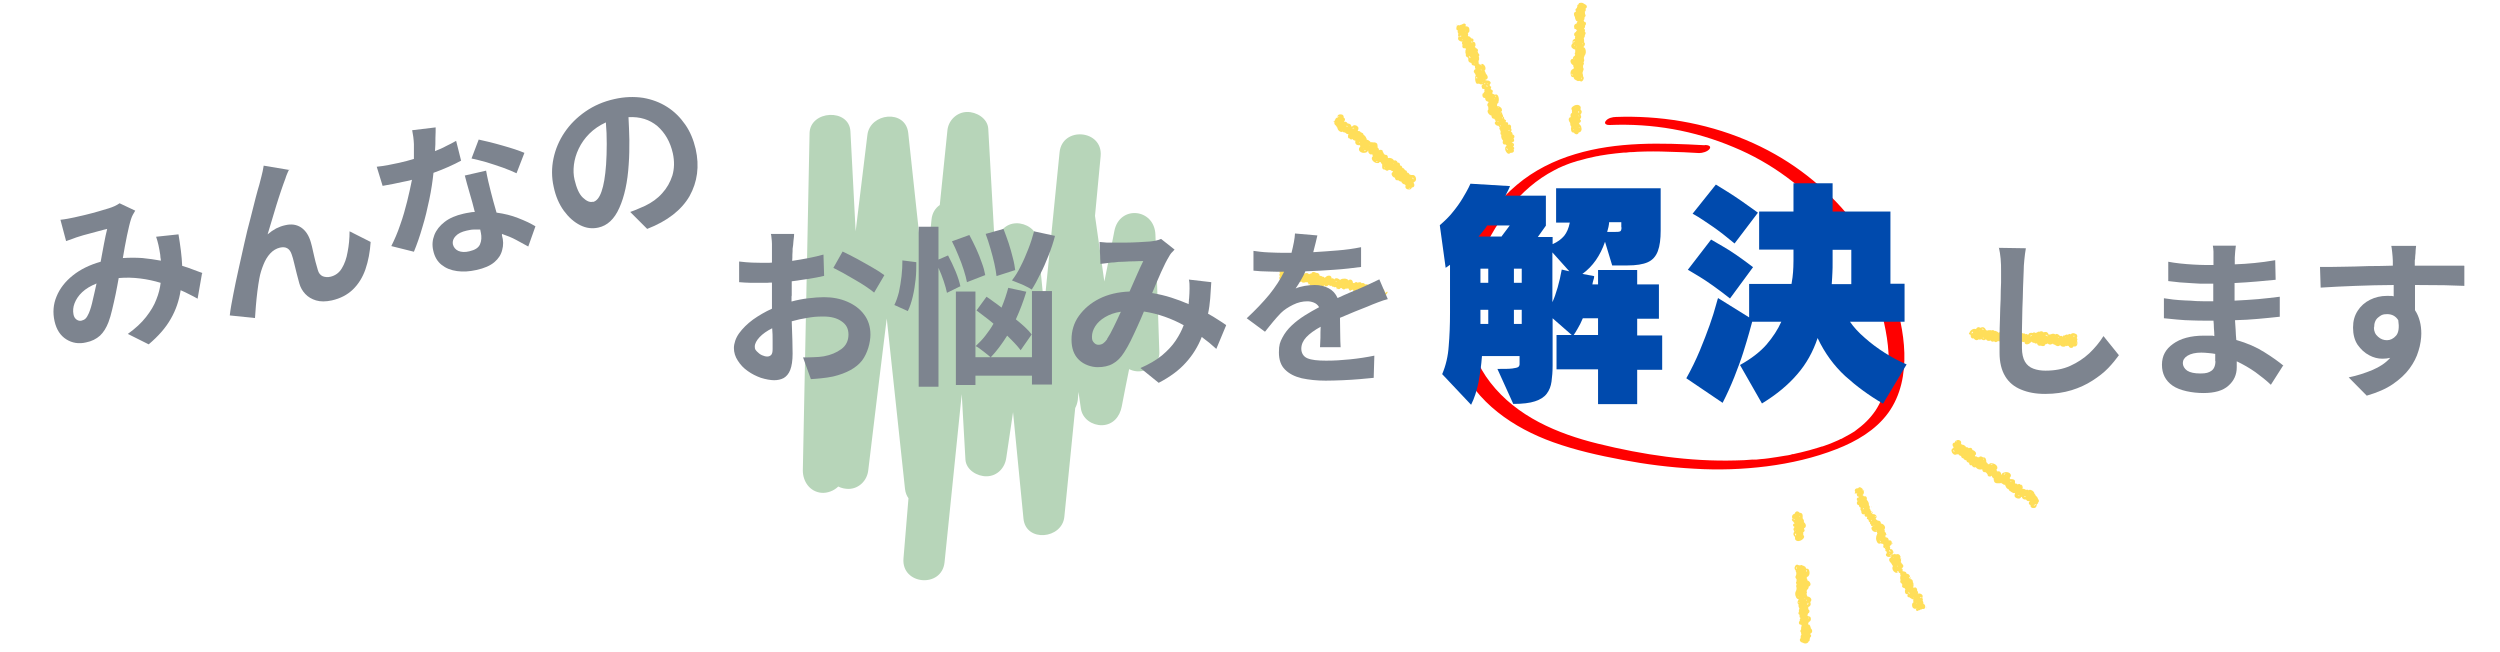 <svg xmlns="http://www.w3.org/2000/svg" xmlns:xlink="http://www.w3.org/1999/xlink" viewBox="0 0 1150 300"><defs><style>      .cls-1 {        fill: #7d848f;      }      .cls-2 {        clip-path: url(#clippath-6);      }      .cls-3 {        clip-path: url(#clippath-7);      }      .cls-4 {        clip-path: url(#clippath-4);      }      .cls-5 {        clip-path: url(#clippath-9);      }      .cls-6 {        clip-path: url(#clippath-10);      }      .cls-7 {        fill: #004aad;      }      .cls-8 {        fill: none;      }      .cls-9 {        fill: red;      }      .cls-10 {        fill: #ffde59;      }      .cls-11 {        clip-path: url(#clippath-1);      }      .cls-12 {        clip-path: url(#clippath-5);      }      .cls-13 {        clip-path: url(#clippath-8);      }      .cls-14 {        clip-path: url(#clippath-3);      }      .cls-15 {        fill: #b7d5b9;      }      .cls-16 {        clip-path: url(#clippath-2);      }      .cls-17 {        clip-path: url(#clippath);      }    </style><clipPath id="clippath"><rect class="cls-8" x="368" y="50.2" width="166.7" height="217.3"></rect></clipPath><clipPath id="clippath-1"><rect class="cls-8" x="342.6" y="29.3" width="200.7" height="228.1" transform="translate(-18.3 206.4) rotate(-25.7)"></rect></clipPath><clipPath id="clippath-2"><rect class="cls-8" x="342.6" y="29.3" width="200.7" height="228.1" transform="translate(-18.3 206.4) rotate(-25.7)"></rect></clipPath><clipPath id="clippath-3"><rect class="cls-8" x="342.6" y="29.3" width="200.7" height="228.1" transform="translate(-18.3 206.4) rotate(-25.7)"></rect></clipPath><clipPath id="clippath-4"><rect class="cls-8" x="586.7" y=".8" width="144" height="137.3"></rect></clipPath><clipPath id="clippath-5"><rect class="cls-8" x="583.9" y="8.4" width="161.6" height="118.3" transform="translate(422.9 690.3) rotate(-74.6)"></rect></clipPath><clipPath id="clippath-6"><rect class="cls-8" x="583.9" y="8.4" width="161.6" height="118.3" transform="translate(422.9 690.3) rotate(-74.6)"></rect></clipPath><clipPath id="clippath-7"><rect class="cls-8" x="824" y="150.2" width="133.3" height="146.7"></rect></clipPath><clipPath id="clippath-8"><rect class="cls-8" x="804.9" y="164.5" width="161.6" height="118.3" transform="translate(518.3 1060) rotate(-80.5)"></rect></clipPath><clipPath id="clippath-9"><rect class="cls-8" x="804.9" y="164.5" width="161.6" height="118.3" transform="translate(518.3 1060) rotate(-80.5)"></rect></clipPath><clipPath id="clippath-10"><rect class="cls-8" x="666.7" y="53.5" width="209.3" height="162.6"></rect></clipPath></defs><g><g id="_&#x30EC;&#x30A4;&#x30E4;&#x30FC;_1" data-name="&#x30EC;&#x30A4;&#x30E4;&#x30FC;_1"><g class="cls-17"><g class="cls-11"><g class="cls-16"><g class="cls-14"><path class="cls-15" d="M372.4,61.2l-3.1,155.2c0,5.1,3.2,9.8,8.6,10.3,2.7.2,5.7-.9,7.7-2.9,1.5.8,3.3,1.1,4.8,1.1,4.8-.1,8.5-3.9,9-8.6,2.8-23.3,5.6-46.5,8.5-69.8,2.8,26.1,5.6,52.3,8.4,78.4.2,1.8.8,3.2,1.6,4.3-.8,9.2-1.5,18.5-2.3,27.7-1,12.2,17.7,13.8,18.9,1.7,2.6-25.8,5.3-51.6,7.9-77.3.6,10,1.1,20.1,1.7,30.1.3,4.8,5.5,7.8,9.8,7.7,4.9-.1,8.4-3.9,9-8.6,1-7,2.1-14,3.1-20.9,1.6,16.3,3.2,32.6,4.8,49,1.1,11,17.8,9.4,18.8-.9,1.7-16.7,3.3-33.3,5-50,.6-1.1,1-2.4,1.2-3.8.1-1.2.2-2.4.3-3.6.4,2.5.7,5.1,1.1,7.6.7,4.8,5.2,7.8,9.8,7.7,5-.2,8.1-3.9,9-8.6,1.1-5.7,2.2-11.4,3.4-17.2,1,.5,2.2.9,3.6,1,4.7.4,10.5-3.5,10.3-8.6-.6-18.1-1.2-36.1-1.8-54.2-.4-12.2-16.6-13.8-18.9-1.7-1.5,7.7-3,15.5-4.6,23.2-1.4-10.1-2.9-20.1-4.3-30.2.9-9.2,1.7-18.3,2.6-27.5,1.1-12.2-17.7-13.8-18.9-1.7-2.4,23.6-4.7,47.2-7.1,70.8-1-10.2-2-20.3-3-30.5-.5-4.8-5.4-7.8-9.8-7.7-4.9.1-8.3,3.9-9,8.6-.2,1.7-.5,3.3-.7,5-1.1-19-2.1-38-3.2-57.1-.3-4.8-5.5-7.8-9.8-7.7-4.7.1-8.6,3.9-9,8.6-1.2,11.4-2.3,22.8-3.5,34.2-2,1.4-3.5,3.6-3.8,6.7-1,10.2-2.1,20.5-3.1,30.7-2.5-23.5-5.1-47-7.6-70.5-1.2-11.1-17.6-9.3-18.8.9l-5.4,44.3c-.8-15.3-1.6-30.7-2.4-46-.6-10.7-18.6-9.7-18.8.9"></path></g></g></g></g><g class="cls-4"><g class="cls-12"><g class="cls-2"><path class="cls-10" d="M727.4,58.4c-.1-.4-.4-.9-.8-1.1,0,0,0-.1,0-.1,0-.1,0-.2-.1-.3,0,0-.1-.1-.2-.2,0,0,0,0,0,0,0,0,0-.2,0-.2,0,0,.2,0,.3,0,.4-.2.7-.6.6-1.1,0-.2-.2-.3-.4-.4,0,0,0-.2,0-.3.2-.1.3-.3.4-.4.3-.5.1-1-.2-1.5t0,0h0c.3-.4.6-.9.6-1.4,0-.4-.3-.7-.6-1.1,0-.1,0-.2.1-.4.2-.7-.2-1.2-.8-1.5-1-.4-2.1,0-2.8.6-.2.2-.4.3-.5.5-.2.3-.2.7,0,1,0,0,0,.1.1.2,0,0,0,.2,0,.3,0,0,0,.1,0,.2,0,.2,0,.5,0,.8-.3,0-.5.3-.6.6,0,0,0,.2-.1.3,0,.2,0,.3.1.4,0,0,0,0,0,0,0,.2,0,.4,0,.6h0c-.5,0-.9.5-.9,1,0,.6.3,1.2.7,1.7,0,.1,0,.3,0,.5,0,.4.2.9.5,1.2-.2.5-.2,1-.1,1.5,0,.2.1.5.2.7.2.3.5.5.8.5,0,0,.2,0,.3,0,0,0,.1.2.2.3.4.4,1.1.7,1.6.3.2-.2.4-.4.4-.7.4,0,.8-.2,1-.5.4-.6.4-1.1.2-1.7ZM723.8,49.8h0s0,0,0,0t0,0ZM724.6,49.3c0,0-.1,0-.2,0,0,0,.2,0,.2-.1,0,0,0,0,0,0ZM723.7,59.7s0,0,0,0c0,0,0,0,0,0,0,0,0-.1,0-.2,0,0,.1,0,.2,0,0,0,0,.1,0,.2h0ZM726.3,51.9c0,0-.1,0-.2,0,0-.2,0-.5,0-.7,0,0,.1-.1.1-.2,0,0,0,0,0,0,0,.1.2.2.2.4,0,0,0,.1,0,.2,0,0,0,0,0,0s0,0,0,.1c0,.1-.2.2-.2.3ZM726.4,53.7c0-.2-.2-.4-.4-.5,0,0,.2,0,.3,0t0,0c0,0,0,.2.1.3,0,0,0,0,0,.1h0q0,0,0,0ZM726.5,55.4s0,0,0,0t0,0s0,0,0,0t0,0ZM726.5,55.5s0,0,0,0t0,0s0,0,0,0c0,0,0,.1,0,.2,0,0,0-.1,0-.2ZM725,60.4c0,0,.1,0,.2,0h0s0,0,0,0h0c0,0-.2,0-.2,0ZM726.6,59.3s0,0,0,0c0-.3-.2-.6-.4-.7,0,0,0,0,.1,0,0,0,0-.1.1-.2,0,0,.1.3.1.4,0,.1,0,.2,0,.3,0,0,0,.1,0,.1,0,0,0,0,0,0ZM696,67.3c.2,0,.4-.2.4-.4.1-.4,0-.8-.4-1.1,0,0-.1-.1-.2-.2-.1,0-.3,0-.4,0,0,0,0,0,0,0,0,0,0,0-.1,0,0,0,0,0,0,0,0,0,0,0,0,0,.2,0,.3-.2.4-.3,0,0,.1,0,.2,0,.3,0,.5-.2.6-.5,0-.4,0-.8-.3-1,.4-.4.6-1,.3-1.5-.2-.2-.4-.4-.7-.4,0-.4-.1-.8-.4-1.1-.1-.1-.2-.2-.4-.3,0-.1.2-.2.2-.3.2-.3.1-.6,0-.9,0,0-.1-.2-.2-.3,0,0,0-.2.1-.3.1-.6-.1-1.2-.7-1.4-.2,0-.5,0-.7.1,0,0,0,0,0,0,0,0,0,0,0-.1.2-.4,0-.9-.4-1.1-.2,0-.4,0-.6,0,0,0-.1-.1-.2-.2,0,0,0,0,.1,0,.2-.2.3-.6,0-.8-.1,0-.2-.2-.4-.1,0-.2-.1-.4-.3-.5,0,0,0,0,0,0,0-.1,0-.3,0-.4,0-.3-.3-.5-.5-.6,0,0,0-.2,0-.3,0-.4-.1-.6-.4-.8,0,0,0,0,0-.1,0-.1,0-.3,0-.4,0-.2-.2-.3-.5-.4,0,0-.1,0-.2,0,0,0,0,0,0-.1,0,0,0,0,0,0,0,0,0,0,0,0,.5-.1.7-.6.6-1,0-.7-.7-1.3-1.4-1.6-.2,0-.3,0-.5-.1-.3,0-.5.1-.6.4,0,0,0,.1,0,.2,0,0,0,0,0,0,.2-.4.4-.9.2-1.3t0,0c0,0,.1,0,.2-.2.1-.1.1-.3.1-.5,0,0,.1,0,.2,0,.2-.1.3-.4.2-.6.3-.8.2-1.7-.1-2.5-.1-.2-.2-.4-.4-.6-.3-.3-.6-.3-.9-.2-.1,0-.2,0-.3.1,0,0-.2-.2-.3-.2-.2-.1-.4-.2-.7-.2,0-.1,0-.2-.1-.3,0,0,0,0,0-.1,0,0,0-.1,0-.2.1-.1.1-.3.2-.5,0-.2,0-.5-.2-.6,0-.1-.3-.2-.5-.2,0,0,0,0,0-.2,0-.2-.2-.2-.3-.3,0,0-.1,0-.1-.1,0,0,.1,0,.2,0,0,0,.1-.2.1-.3,0,0,0,0,0-.1,0,0,0,0,0,0,.1-.2.1-.4,0-.5,0,0-.2,0-.3,0,0-.1-.1-.2-.2-.3,0,0,0,0-.1,0,0-.2,0-.5,0-.7,0,0,.1,0,.2-.2.3-.3.3-.7,0-1-.4-.5-1.1-.7-1.7-.5-.1,0-.3,0-.4.1,0,0,0,0,0,0,0,0,0,0,0-.1h0c0-.1,0-.1,0-.2,0,0,0-.2,0-.3,0,0,.2,0,.3,0,.6-.3.8-.9.6-1.5-.1-.4-.4-.8-.7-1.1,0-.1,0-.2-.2-.3,0-.4-.3-.8-.5-1.2.2-.2.3-.4.4-.6.2-.8-.2-1.7-.8-2.2-.1-.1-.3-.2-.5-.3-.3-.1-.6,0-.8.2,0,0-.1.1-.2.2h-.3q0,0,0,0c0-.3-.3-.5-.5-.6,0,0,0,0-.1,0h0c.2-.4,0-.7,0-1.1.1-.2.2-.5.3-.7,0-.1,0-.3,0-.4s0-.2,0-.3c0-.2,0-.4-.2-.6.2-.3.3-.5.3-.8,0-.3-.2-.6-.5-.8,0-.2-.2-.5-.3-.7,0,0,.1-.2.1-.3.2-.5,0-.9-.5-1.2-.2,0-.3-.2-.5-.2,0-.2-.1-.4-.3-.5,0,0,0,0-.1-.1h0c.4-.3.4-.8.3-1.2,0-.4-.2-.8-.6-1-.2-.1-.4-.1-.6-.1,0,0,0,0,0-.1,0,0,.1-.1.2-.2.2-.3.2-.8-.2-1.1-.2-.1-.4-.1-.5,0-.1-.2-.3-.4-.5-.6,0,0-.2,0-.3,0,0,0,0,0,0,0,0,0,0,0,0,0,0,0,0,0,0,0,0-.2,0-.4-.3-.4s-.2,0-.2,0c0,0-.2-.2-.3-.2,0,0-.1,0-.2,0,.2-.4.2-.9,0-1.4.1,0,.2-.1.3-.2.5-.3.5-.9.4-1.5,0-.5-.2-1-.7-1.2-.3-.2-.7-.2-1.1-.2,0,0,0-.1,0-.2,0,0,.2-.2.2-.3,0-.3,0-.4-.3-.6-.2-.1-.3-.2-.6-.2-.1,0-.3.1-.4.3,0,0,0,0-.2,0-.2,0-.4,0-.5.3-.1,0-.2,0-.3,0-.2,0-.4.1-.5.3-.3-.1-.6-.2-.8-.1-.4,0-.6.5-.7.9s-.1.7,0,1.1c.1.2.3.3.6.4-.2.6,0,1.1.3,1.6-.1.1-.2.3-.2.5,0,.3,0,.5.3.7-.2.3-.3.6-.3,1,0,.5.5.9.9,1.1.4.2.8.3,1.2.2,0,0-.1.2-.2.3-.2.3-.1.6,0,.9,0,0,.1.2.2.3,0,0,0,.2-.1.3-.1.5,0,1.2.6,1.3.3,0,.5,0,.7,0,.1.1.3.2.4.3-.2.3-.3.6-.3.9,0,0,0,.2,0,.3-.1.4,0,.8.2,1.2,0,0,0,0,0,0-.2.6.1,1.2.7,1.5,0,0,.2,0,.2,0,0,.1.1.2.2.3,0,.2,0,.3,0,.4,0,.5,0,1.1.4,1.4.3.3.7.4,1.1.5,0,.1,0,.3,0,.4.1.4.5.7.9.7.2.1.4.2.7.2,0,.2-.1.5,0,.7,0,0,0,0,0,.1,0,0,0,.1,0,.2,0,.1.1.2.2.3,0,0,0,0,.1,0,0,0,0,.1,0,.2,0,0-.2,0-.3.1-.4.3-.7.8-.5,1.3,0,0,0,.2.2.2,0,.2.2.4.4.6,0,.2,0,.3.2.5,0,0,0,0,.1,0-.2.3-.3.7-.3,1,0,.1,0,.2,0,.4-.1.6,0,1.2.2,1.8,0,.2.2.4.3.6.2.3.5.3.9.2.1,0,.2,0,.3,0,0,0,0,0,.1,0,0,0,.1,0,.2.1.3.2.7.3,1.1.2,0,0,.1,0,.2,0h0c0,0,.1,0,.2,0h0c0,0,.1,0,.2,0,0,0,0,0,0,0,0,0,.1,0,.2,0,.1,0,.2-.1.3-.3,0,0,0,0,0-.2.1,0,.3,0,.4-.2,0,0,0,0,0,.1,0,0,0,.1,0,.2,0,0-.1,0-.2.1,0,0,0,0-.1.1-.5,0-.9.3-1.2.6,0,0-.1.2-.2.3,0,.2,0,.3.1.4,0,.2,0,.3.1.4,0,.3.2.6.5.6,0,0,.2,0,.3,0,0,0,.1,0,.1,0,0,0,0,0,0,0,0,0,.2.1.3.1,0,0-.1.2-.1.3,0,0,0,.2,0,.3,0,.1,0,.2.1.3,0,0,0,0,0,.2,0,0,0,0,0,0-.1.1-.3.3-.3.5h0c0,.1-.2.1-.3.2-.4.3-.4.7-.4,1.1,0,.4.2.8.5,1,.2.1.5.2.8.2,0,0,0,.1,0,.2,0,.4.2.9.6,1.2.2.1.4.2.6.2,0,0,.1,0,.2,0,0,0,0,.1,0,.2,0,0,0,0,0,.1,0,0,0,0-.1.1,0,0,0,.2,0,.3,0,0,0,0,0,0-.1.2-.3.4-.3.6-.1.3,0,.7.2.9,0,0,.2.2.2.2,0,.1,0,.2,0,.4,0,.3,0,.5.1.8-.4.3-.5.9-.3,1.4.3.7.9,1.3,1.7,1.5,0,0,0,.1,0,.2,0,.6.4,1.2,1,1.2.1,0,.2,0,.3,0,0,0,0,.1,0,.2,0,.1.3.2.4.3,0,.2,0,.5.3.7,0,0,0,0,0,0,0,0,0,0,0,.1,0,0-.2,0-.2.1-.4.3-.4.8-.1,1.1.3.5.9.8,1.6.8,0,.2.1.5.3.6,0,0,0,0,.1.1,0,0,0,0,.1,0,0,0,0,0,0,0h0c0,.2-.1.3-.2.4,0,.3,0,.4.2.6,0,0,.1,0,.2.1,0,0,0,.2,0,.2,0,.3.1.6.3.7-.1.1-.1.3-.2.5,0,.3,0,.6.2.8,0,0,.1,0,.2.1,0,0,0,.2,0,.2-.2.9.2,1.8.8,2.5,0,0,0,0,0,.1-.3.5-.2,1.2.3,1.6.2.1.5.1.8,0,.2.3.4.5.7.7-.4,0-.7.4-.8.9-.2.9.3,1.8.9,2.4.2.1.3.3.5.3.3.1.6,0,.8-.2,0,0,.1-.1.2-.2,0,0,.2,0,.3,0,.5,0,1.2-.2,1.3-.8,0-.3,0-.5-.1-.7,0,0,0,0,0-.1.2-.3.3-.5.3-.6ZM695.8,64.1s0,0,0,.1c0,0,0,0-.2,0h0c0,0,0,0,0,0ZM670,11.8q0,0,0-.1s0,0,0,0c0,0,0,0,0-.1,0-.1,0-.2,0-.3,0,0,0-.2,0-.2,0,0,0,0,0,0,0,0,0,0,0,0h0c-.2.2,0,.4,0,.7,0,.1,0,.2,0,.3,0,0-.1,0-.2-.1ZM672.8,10.1s0,0,0,0h0s0,0,0,0c0,0,.1,0,.1.1,0,0,0,0,0,0h0s0,0,0,0c0-.1-.3-.2-.4-.2,0,0,0,0,0,0,0,0,0,0,0,0,0,0,.1,0,.2,0ZM672.8,12s0,0,0,0t0,0s0,0,0,0t0,0ZM671.9,16.8c0,0,0,0-.2,0,0,0,0,0,0,0,0,0-.1,0-.1,0,0,0-.3-.1-.4-.2,0,0-.2,0-.3-.2,0,0,0,0,0,0h0s0,0,0,0c.3.3.8.2,1.1,0,0,0,.1,0,.2.1,0,.2,0,.2-.2.3ZM672.4,15.8h0s0,0,0,0c0,0,0,0,0,0ZM672.7,18.3s0,0,0,0h0s0,0,0,0c0,0,0,0,0,0,0,0,.1-.2.2-.2,0,0,0,.1,0,.2,0,0-.2.1-.2.2ZM674.4,12.8c0-.3,0-.6-.2-.8,0,0,0,0,.1,0h0c0,0,0,.1,0,.2,0,.1,0,.3,0,.4,0,0,0,.2,0,.3,0,0,0,0,0,.1h0s0,0,0,0c0,0,0-.1,0-.2,0,0,0,0,0-.1ZM674,14.4c0,0,0-.2,0-.3,0,.1.1.3.1.4,0,0,0,0-.1-.1ZM672.8,19.7c0,0,0,0,.1.1h0c0,0-.1,0-.1-.1ZM674.6,15.8s0,0,0,0t0,0h0s0,0,0,0ZM674.8,16.3s0,0,0,0t0,0s0,0,0,0ZM675,16s0,0,0,0ZM675.2,15.7s0,0,0,0c0,0,0,0,0,0ZM675.3,17.1c0,0,0-.1,0-.2,0,0,.1,0,.2,0,0,0,0,0,0,0h0s0,0,0,0c-.2,0-.3,0-.3.2ZM676.5,17.4s0,0,0,0c0,0,0,0,0,0t0,0s0,0,0,0ZM676.5,17.4s0,0,0,0c0,0,0,0,0,.1,0,0,0,0,0-.1ZM675.4,23.3c0,0,0-.1-.2-.2,0,0,0,0,0,0,0,0,0,0,.1,0,0,0,0,.1.1.2,0,0,0,0,0,0ZM676.8,19.3c0,0,0-.1,0-.2.1,0,.2,0,.3,0,0,0,0,0,.1,0,0,0,0,0,0,0,0,0,0,0,0,.1,0,0,0,.3,0,.4,0,0,0,.2,0,.3,0,0,0,0,0,.1h0s0,0,0,0c0-.3-.3-.7-.6-.8ZM675.8,25.2h0s0,0,0,0c0,0,0,0,0,0t0,0ZM675.8,26.4c0,0-.1,0-.1-.1h0c0,0,0-.2,0-.2,0,0,0-.1,0-.2.1,0,.3.1.4.1,0,.1.2.2.3.3,0,0,0,.2,0,.3-.2,0-.3-.1-.4-.2ZM678.6,24.1s0,0,0,0c0,0,0,0,0,0ZM678.3,29.2c0,0,0-.2,0-.2,0,0,0-.1.1-.1,0,0,0,0,0,0h0s0,0,0,0c0,.1-.1.3-.1.4,0,0-.1,0-.2,0ZM678.4,29.4s0,0,0,0t0,0ZM679.4,36.2s0,0,0,0c0,0,0,0,0,0-.2-.2-.3-.5-.3-.8,0,0,0,0,.1,0,0,0,0,0,.1,0,0,0,.2.1.2.2,0,.2,0,.3,0,.5h0ZM681.1,29.4h0s0,0,0,0c0,0,0,0,0,0,.2.1.4.4.6.6,0,0-.2,0-.2,0h-.3c0-.3-.1-.4-.2-.5ZM681.4,30.7s0,0,0-.1c0,0,0,0,0,0,0,0,0,0,0,0ZM681.3,32.2s0,0,0,0c0,0,0,0-.2,0,0,0,0-.1.2-.2.1,0,.2.2.3.3-.1,0-.2,0-.3,0ZM682.7,36.4c0,0-.1,0-.2.1,0,0,0,0,0-.1,0,0,0,0,.1,0h0ZM681.7,38.2c0,0,.1-.2.2-.2,0,0,0,.1,0,.2t0,0s-.1,0-.2,0ZM684.2,37.2s0,.1,0,.1c0,0,0,0,0,.1,0,0,0,0,0,0,0,0,0-.1,0-.2,0,0,0,0,0,0ZM684.3,38.1c0,0,.1,0,.2,0,0,0,0,.2,0,.3q0,0,0,.1s0,0,0,0c0,0,0,0,0,0,0,0-.2,0-.3,0,0,0-.1,0-.2,0,0,0,0,0,0,0h0s0,0,0,0c.3,0,.5-.3.6-.5ZM683.4,36.8h0s0,0,0,0c.2,0,.4,0,.6,0,0,0-.1,0-.2.1,0,0-.1,0-.2.1,0,0-.2,0-.3,0t0,0ZM682.9,40s0,0,0-.1c0,0,0,.1,0,.1,0,0,0,0,0,0ZM682.9,40.2s0,0,0,0h0q0,0,0,0s0,0,0,0ZM683.6,37.6s0,0,0,0t0,0ZM682.9,39.3s0,0,0,0h0s0,0,0,0c.1-.1.1-.3,0-.5,0,0,0-.1,0-.1,0,0,0,0,0,0,0,0,0,0,0,0,0,0,0,0,0,0,0,0,0,.2.1.2h0c0,0,0,.2,0,.2,0,0,0,.1-.1.2ZM682.4,42.9s0,0,0,0c0,0,0,0,0-.1,0,0,0-.3,0-.3,0,0,0-.2,0-.2,0,0,0,0,0,0h0s0,0,0,0c0,.2,0,.3.1.5t0,0c0,.1,0,.3,0,.4,0,0,0,0,0,0ZM683.5,40.1s0,0,0,0c0,0-.1,0-.1,0,0,0,0,0,0,0,0,0,0,0,0,0s0,0,0,0h0ZM684.1,39.9c0,0-.1,0-.2,0,0,0,0-.1,0-.1,0-.2-.2-.3-.4-.3,0,0,0,0,0-.1.2,0,.5,0,.7,0,0,0,0,.1,0,.2,0,0,0,0,0,0-.1.1,0,.3,0,.4,0,0-.1,0-.1,0ZM684.7,39.2s0,0,0,0c0,0,0,0,0-.1h0c0,0,.2-.2.2-.2h0s0,0,0,0c-.1,0-.2.2-.2.3ZM684.7,39.6s0,0,0,0h0s0,0,0,0c0,0,0,0,0,0,0,0,0,0,0,0ZM685.2,39.8c0,0-.2,0-.3,0,0,0,0,0,0,0,0,0,0,0,0,0,0,0,.1,0,.2,0h0s0,0,0,0t0,0ZM685.3,39.2s0,0,0,0t0,0ZM685.3,42.6s0,0,0,0h0ZM685.8,41.6c0-.1,0-.3-.2-.3,0,0,0,0,0-.1,0,0,.1,0,.1,0,0,0,0,0,0,0h0c0,0,0,0,0,.1,0,0,0,.1,0,.2,0,0,0,0,0,.1,0,0,0,0,0,0ZM684.7,47.2s0,0,0,0c0,0,0,0,0,0,0,0,0,0,0,0,0,0,0-.2.1-.2,0,0,.1.1.2.2,0,0-.2.1-.3.2ZM686.2,47s0,0,0,0c0,0,0,0,0,0,0,0,0,0,0,0ZM687.3,45.5s0,0-.1,0c0,0,.1,0,.2-.1,0,0,.1,0,.1.1,0,0-.1,0-.2.1ZM688.1,44.6c0,0-.2-.2-.3-.2,0-.2,0-.4,0-.5,0,0,0,0,0,0,0,0,0,0,0,0,0,0,0,0,0,0,.2.3.3.6.4.9,0-.1-.2-.2-.3-.3ZM686.4,52.4c0,0,.1,0,.2,0h0c0,0-.1,0-.2,0ZM686.6,52.5s0,0,0,0t0,0ZM688.2,47.1s0,0,0,0h0s0,0,0,0c0,0,.1,0,.2,0t0,0ZM687.4,53.2s0,0,0,0t0,0s0,0,0,0t0,0ZM687.4,53.2s0,0,0,0t0,0s0,0,0,0ZM689.3,49.5c-.1-.1-.3-.2-.4-.2h0s0,0,0,0h0s0,0,0,0c.3,0,.5.1.7.3,0,0-.2,0-.2,0,0,0,0,0-.1,0ZM688.3,54.1s0,0,0,0c0,0,0,0,0,0t0,0s0,0,0,0c0,0-.1,0-.2,0ZM688.5,55.4c0,0,0-.1,0-.2,0,0,0,0,0,0,0,0,0,.2.1.2,0,0-.1,0-.1,0ZM690.2,52h0s0,0,0,0c0,0,0,0,0,0,0,0,0,0,0,.1,0,0-.1,0-.2,0,0,0,0-.1,0-.2ZM689.3,56c-.2,0-.5,0-.7,0,0,0,.2,0,.2-.1,0,0,.2,0,.2-.1.1,0,.2,0,.3.1h0ZM690.4,53.7s0,0,0,0t0,0h0s0,0,0,0ZM690,56s0,0,0-.1c0,0,0,0,.2,0,0,0,0,0,0,0h0s0,0,0,0c-.1,0-.2,0-.3.2ZM689.9,58.1s0,0,0,0c0,0,0,0,0,0h0c0-.2.1-.3.2-.4,0,0,.1,0,.2,0,0,0,0,.2,0,.2-.1,0-.2.2-.3.3ZM690.4,56.5s0,0,0,0ZM691.2,54.4c0,0-.2,0-.2.1,0-.1,0-.3,0-.4,0,0,0-.1.1-.2,0,0,.2.1.2.2,0,0,0,0,0,.1h0s0,0,0,0c0,0,0,0,0,0ZM691.7,55.6s0,0,0,0ZM690.3,59.2s0,0-.1,0c0,0,0,0,.1,0h0s0,0,0,0t0,0ZM690.3,59.2s0,0,0,0t0,0s0,0,0,0t0,0s0,0,0,0t0,0s0,0,0,0ZM691.3,55.9s0,0,0,0,0,0,0,0h0s0,0,0,0c0,0,0,0,0,0ZM690.3,60.6s0,0,0,0c0,0,0,0,0,0h0c0,0,0-.1,0-.1,0,0,0-.2,0-.3,0,0,0-.1,0-.2,0,0,0,0,0,0h0s0,0,0,0c-.1.2,0,.4.1.6,0,0-.1,0-.2.1ZM692.2,55.4s0,0,0,0t0,0s0,0,0,0c0,0,0,0,0,.1,0,0,0,0,0-.1ZM691.2,60.3s0,0,0,0ZM692.9,56.8s0,0,0,0t0,0s0,0,0,0t0,0ZM692.9,56.8h0c0,0,0,0,0,0,0,0,0,0-.1,0ZM691.8,61.7s0,0,0,0c0,0,0,0,0,0,0,0,0,0,0,0,0,0,0,0,0,0ZM691.6,63h0c0,0,0,0,0-.1,0,0,0,0,0,0h0s0,0,0,0c0,0,0,.1,0,.2,0,0-.1,0-.1,0ZM691.4,64.4c0,0,0,0,.1.2h0s0,0,0,0c0,0,0-.2-.1-.2ZM691.5,64.6s0,0,0,0ZM693.5,59.1s0,0,0,0ZM694.1,58.2s0,0,0,0t0,0ZM694.1,58.3h0c0,0,.1,0,.1.1,0,0,0,0-.1-.1ZM694.4,59.9c0,.1-.2.2-.3.3,0,0-.2-.1-.2-.2,0,0,0,0,0-.1.2,0,.3,0,.5-.2h0s0,0,0,0c0,0,0,0,0,0ZM694.7,61.4s0,0,0,0t0,0h0ZM693.5,68.9h0s0,0,0,0c-.3-.1-.5-.4-.7-.6h.3c0,0,.1.1.2.1,0,0,.1,0,.2.2,0,.1.1.2.2.3,0,0,0,0,0,0ZM695.7,62.8s0,0,0,0ZM695.7,62.8h0s0,0,0,0c0,0,0,.1,0,.2,0,0,0-.1,0-.2ZM695.2,65.3h0s0,0,0,0c0,0,0,0,.1,0ZM694.9,68.6c0,0,0-.1.1-.1h0s0,0-.1.1ZM695.9,66.4c0,0-.1-.2-.2-.3h0c.1,0,.2.2.3.3,0,0,0,0,0,0ZM637.1,134.8c0,0-.1-.2-.2-.2,0,0,0-.2,0-.3,0-.6-.2-1.2-.8-1.4-.2,0-.4,0-.5,0,0-.2-.2-.3-.3-.4-.3-.3-.6-.6-1.1-.6-.3,0-.6.2-.9.3,0,0-.2-.1-.3-.2-.3-.2-.7,0-.9,0-.2-.2-.4-.3-.6-.5-.1,0-.3-.2-.5-.2-.3,0-.5,0-.7.3,0,0,0,0,0,0,0,0,0,0,0,0-.2,0-.3,0-.5,0-.2-.4-.5-.7-1-.8-.3,0-.6,0-.9,0-.1-.2-.3-.4-.5-.5-.4-.2-.7-.1-1.1,0,0-.2-.2-.3-.3-.4-.4-.2-.8,0-1.1,0-.1,0-.2.1-.3.2-.3-.3-.6-.4-1-.3-.2,0-.4.2-.6.4,0,0-.2,0-.3,0,0,0,0,0-.1,0,0,0-.2-.1-.3-.2,0-.1,0-.2,0-.3-.1-.6-.6-1.2-1.3-1.1-.3,0-.5.2-.7.4,0,0,0,0,0,0,0,0,0,0-.1-.1,0-.2-.2-.3-.4-.4-.5-.3-1.2-.4-1.8-.3-.6,0-1.2.2-1.6.6-.3-.4-.8-.6-1.3-.8-.2,0-.4,0-.6,0-.3,0-.6.2-.7.5,0,0,0,.1,0,.2,0,0,0-.2-.1-.2-.2-.5-.8-.6-1.2-.4,0,0,0,0,0,0,0,0,0,0,0,0,0,0,0-.2,0-.3,0-.5-.4-.9-.9-1-.7-.1-1.4.2-1.8.7-.2,0-.4.2-.5.4,0,0,0,0,0,0,0,0,0,0,0,0,0-.2-.1-.3-.2-.4-.2-.2-.4-.3-.6-.2,0,0-.1,0-.2,0,0,0,0-.1-.2-.2-.3-.2-.7-.3-1-.2,0,0,0-.2-.1-.2,0-.2-.1-.5-.3-.7-.3-.4-.8-.5-1.3-.5-.2-.1-.4-.2-.6-.3-.2,0-.4-.1-.6-.1-.3,0-.6.1-.8.4,0,0-.1.2-.1.3,0,0-.2,0-.3,0-.1,0-.3,0-.4.2-.1,0-.3,0-.4.2-.3-.3-.6-.6-1.1-.6-.2,0-.4,0-.6.1,0,0,0,0,0,0-.2,0-.4,0-.5.2,0,0-.1,0-.2-.1,0,0,0,0,0,0-.2-.4-.5-.6-.9-.6,0,0-.1-.1-.2-.2-.3-.4-.8-.6-1.3-.6-.3,0-.6.2-.9.4,0-.2-.2-.4-.4-.6-.6-.5-1.5-.5-2.2-.2,0,0,0,0-.2,0-.2,0-.6,0-.8,0-.1,0-.2-.2-.3-.2-.2-.6-.7-1.1-1.4-.9-.3,0-.5.3-.6.5-.4,0-.8-.2-1.2,0-.6.2-.8.8-.8,1.3,0,.4,0,.8.1,1.1-.1.1-.2.3-.2.5,0,.3,0,.5.3.7-.2.3-.4.7-.3,1,0,.6.5.9,1,1.1.4.2.9.3,1.4.1.2,0,.3-.2.5-.4.2.2.4.3.7.3.2,0,.5-.1.6-.3.3.2.7.3,1,.2.2,0,.4-.1.5-.3.2,0,.3,0,.4,0,0,0,.2,0,.3,0,.1,0,.2-.2.2-.3,0,0,0,0,0-.1,0,0,0,0,.1,0,0,0,0,0,0,0,0,.1.2.2.4.3.3.2.6.2.9,0,.2.4.5.6.8.8.2.1.3.2.5.3.3,0,.6,0,.8-.2.2.3.5.5.9.5.4,0,.8,0,1.1-.2.3.1.7,0,1,0,0,.1,0,.3,0,.4.2.5.5.9,1,1.1.4.1.8,0,1.2,0,0,.1.1.2.3.3.4.4,1,.4,1.4.1.2.2.4.2.7.1.2,0,.5-.1.7-.3,0,0,0,0,.1,0,.2,0,.4,0,.6-.1.2.2.4.4.7.4.3,0,.5,0,.7-.3.2.1.4.2.7.2.4,0,.8,0,1.1-.3,0-.1.2-.2.2-.3,0,0,0,0,.1.1.1,0,.3,0,.4,0,0,.1.2.3.4.3.2,0,.4,0,.6-.1,0,.1.1.2.2.3.1.2.3.2.5.2,0,0,.1,0,.2,0,0,0,.1,0,.2.1.2.2.6.2.8,0,0,0,.2,0,.3.1,0,.2,0,.4.1.5.2.3.5.4.9.4.3,0,.6,0,.8-.3,0,0,0-.1.1-.2.2,0,.4,0,.6,0,.2.3.4.4.7.6.5.1.8-.1,1.2-.4,0,0,0,0,0,0,.4.2.8,0,1.1-.1h0q0,0,0,0c0,.2.2.4.3.5,0,0,0,0,0,0,0,.2.1.4.3.5.2.1.3.2.5.1.1,0,.2-.2.3-.3,0,0,0,0,.2,0,.2,0,.3,0,.4-.2,0,0,.1,0,.2.1h0c0,0,0,.1,0,.2,0,.2.2.4.4.5.2,0,.4.1.6,0,.1,0,.2-.2.3-.4,0,0,.1,0,.2,0,.2,0,.3-.2.4-.4,0,0,0,0,0,0,.1.1.4.1.6.2,0,0,0,.1,0,.2.1.2.3.3.5.3,0,0,0,.2.1.2.2.2.5.3.7.2.1,0,.2,0,.3,0,0,0,.1.1.2.2.3.2.7.3,1.1.1.1.1.3.2.5.2,0,0,0,0,.1,0,.2,0,.4,0,.7,0,.2,0,.3,0,.5,0,.2,0,.4.1.6,0h0c0,.1.1.2.2.2,0,.2.2.4.3.7.3.4.6.8,1.1.8.4,0,.8,0,1.1-.2,0,0,.2.2.3.3.6.3,1.1.1,1.5-.3,0,0,.1-.2.2-.3.1,0,.3.1.4.2.9.3,1.9-.2,2.5-.9.1-.2.3-.3.3-.5.3-.1.2-.4,0-.7ZM589.2,126c0,0-.2,0-.3,0,0,0-.1,0-.2,0,0,0,0-.1,0-.1,0,0,0-.3,0-.5,0,0,0-.2,0-.3,0,0,0,0,0-.1h0s0,0,0,0c-.2.3,0,.8.3,1.1ZM589.6,129.1c0,0,0,0-.2,0,0,0,0,0,0,0,0,0,0,0-.1,0,0,0-.3-.1-.4-.2,0,0-.2,0-.3-.2,0,0,0,0-.1,0h0s0,0,0,0c.3.3.8.2,1.2,0,0,0,.1.1.2.1,0,.1-.2.2-.3.3ZM593.7,125.2s0,0,0,0h0c0,0,0-.1,0-.2.1,0,.3,0,.4,0,0,0-.2.2-.2.2ZM593.7,129.1c0,0-.2,0-.2,0,0,0,0,0,0-.1h0c0,0,.1,0,.2,0h0s0,0,0,0ZM594,128.5h0s0,0,0,0ZM595.2,128.4s0,0,0,0t0,0s0,0,0,0ZM596.6,126.2s0,0-.1,0c0,0,0,0,.1,0,0,0,0,0,0,0h0s0,0,0,0c-.1,0-.1,0-.2,0ZM597.1,129.5h0s0,0,0,0c-.1,0-.3-.2-.4-.3.1,0,.2,0,.3,0,0,.1.1.2.2.3ZM600.8,127.4c0,0,0-.1,0-.1,0,0,0,0,.1,0,0,0,0,0,0,0ZM603.6,126.5s0,0,0,0c0,0,0,0,0,0,0,0,0,0,0,.1h0s0,0,0,0ZM602.1,131c0,0-.1,0-.2,0,0,0,0,0,0,0,0,0,0,0,0-.1,0,0-.1-.3-.2-.4,0,0,0-.2,0-.3,0,0,0,0,0,0,.1.3.5.5.8.6,0,0,0,.2,0,.3-.1,0-.2,0-.4,0ZM608.1,128.6c0,0-.1,0-.2-.1,0,0,0,0,0,0,0,0,0,0,0,0,0,0,0,0,0,0,0,0,0,0,0,0,0,0,0,.2,0,.2,0,0,0,0,0,0ZM607.6,131.7s0,0,0,0c0,0,0,0,0,0h0c0,0,.1-.1.1-.2,0,0,0,0,0,.1,0,0,0,0,0,0ZM609.3,131.5c0,0,0,0,0,.1h0s0,0-.1,0c-.1,0-.3,0-.4,0,0,0-.2,0-.2,0,0,0,0,0,0,0,.3,0,.5-.2.7-.4,0,0,.2,0,.2,0,0,0,0,.2-.1.3ZM610.3,131.4s0,0,0,0c0,0,0,0,0,0ZM611.1,131.8s0,0,0,0h0s0,0,0,0c0,0,0,0,.1,0,0,0,0,0,.1,0,0,0,0,.1,0,.1ZM614.6,129.7c0-.1-.2-.2-.4-.3t0,0h0c0,0,0,0,0,0,.3,0,.6.1.8.3-.1,0-.2,0-.3,0,0,0-.2,0-.3,0ZM615,133c0,0,0,0,0,0,0,0,0,0,0,0,0,0,0,0,0,0,0,0-.2,0-.3,0,0,0-.1,0-.2,0,0,0,0,0,0,0h0s0,0,0,0c.2,0,.4,0,.6-.2.1,0,.2,0,.3-.1h0c0,0,0,.2,0,.2ZM617.4,132.9c0,0-.1,0-.2.1,0,0,0,0-.1,0h0s0,0,0,0c.2,0,.3-.3.3-.4,0,0,0,.1.1.2,0,0,0,0,0,.1ZM620.1,134.1h0s0,0,0,0c0,0,.2,0,.2,0t0,0ZM622.2,134.5s0,0,0,0h0s0,0,0,0-.1,0-.2,0c0,0,0,0-.1,0t0,0s0,0,0,0h0c.2,0,.3,0,.4,0,0,0,0,0,0,0ZM625.3,131s0,0-.1,0c0,0,.1,0,.2,0,0,0,0,0,0,0h0s0,0,0,0c0,0-.1,0-.2.1ZM631.1,132.6c0-.1-.1-.2-.2-.3,0,0,0,0,0,0h0c.3,0,.4.2.6.4,0,0-.2,0-.3,0,0,0-.2,0-.3,0,0,0,0,0,0,0ZM631.1,136.7c-.1,0-.1,0-.2,0,0,0,0,0,0,0,0,0,0,0-.1,0,0,0-.2-.3-.2-.4,0,0,0,0,0-.2,0,0,0,0,0,0,.2.2.5.4.8.4,0,0,0,.2.1.2-.1,0-.2.1-.4.1ZM632.4,136.1s0,0-.2,0t0,0c0,0,.2-.1.3-.2,0,0,0,0,.1.1,0,0-.2,0-.2.1ZM635.3,134.6s0,0,0,0ZM635.9,133.7s0,0,0,0h0c0,0,.1,0,.2.1,0,0-.1,0-.2-.1ZM636.3,135.4c-.1.3-.4.5-.6.7,0,0,0-.2.1-.3,0,0,0-.2,0-.3.2,0,.3-.1.4-.2h0s0,0,0,0c0,0,0,0,0,0ZM613.4,55.8c0,.2.2.3.4.3,0,.2,0,.4,0,.6,0,.2.1.5.3.7,0,.1.2.2.4.3,0,.1,0,.2.2.3,0,0,0,0,.1,0,0,0,0,0,0,.2,0,.2.1.4.4.5,0,.8.6,1.5,1.2,1.8.2,0,.3.2.5.2.3,0,.5,0,.7-.2,0,0,0,.2.2.2.2.2.3.2.5.2,0,0,.1,0,.2,0,0,0,.1,0,.2.1.1,0,.2.1.4.2,0,.1.1.2.3.3.2.2.5.2.8.2,0,0,0,0,.1,0,0,0,0,0,0,0-.2.4-.3.9-.2,1.3,0,.1,0,.3.1.4.1.2.3.3.5.3,0,0,.1,0,.2,0,0,0,0,.1.1.2.2.3.7.4,1,.1,0,0,0,0,.1-.1,0,0,.1.2.2.3.3.3.7.5,1.1.5,0,0,0,0,.1,0,0,.4-.2.8,0,1.2.2.6.7.8,1.3.9.3,0,.5,0,.8,0,0,.1,0,.2.1.3,0,.1,0,.2,0,.4-.1,0-.2.2-.3.3-.4.5-.4,1.2,0,1.7.7.8,1.8,1,2.8.7.2,0,.4-.1.6-.3.2-.1.4-.3.4-.6,0,0,.1,0,.2,0,0,.2,0,.3,0,.4,0,.2,0,.4.2.6.2.3.4.5.7.7.3.1.6,0,1,0h0c0,.3,0,.6.3.8-.5.3-.7.9-.5,1.5.3.9,1.3,1.6,2.2,1.7.2,0,.5,0,.7,0,.3,0,.5-.2.6-.5,0,0,.2.1.3.1,0,0,.2,0,.3,0,0,.4.3.7.6,1,0,.5,0,1,0,1.4,0,.2.1.4.2.6.2.3.5.4.8.4,0,0,.2,0,.3,0,0,0,.1.2.2.2.4.4,1.1.5,1.5,0,0,0,0,0,.1-.1,0,0,.2.1.3.1.2,0,.3,0,.4,0,0,0,0,0,0,0h0c.3.3.6.4.9.5,0,0,.1,0,.2,0,0,0,0,0,0,0,0,.1,0,.3,0,.4,0,0,0,0,0,0-.5.3-.7.8-.5,1.3.2.7.8,1.2,1.5,1.4,0,.5.2.9.7,1.1.3.1.6,0,.8,0,.3.3.6.5,1,.6.2,0,.3,0,.4,0,0,.3.2.5.4.7.3.4.8.6,1.3.7,0,.2.2.3.3.3-.1.3-.2.7-.1,1,.1.5.6.8,1.1.9.4.1.9.1,1.3-.1.3-.2.4-.5.6-.8.1,0,.2,0,.3,0,.6-.1.8-.6.8-1.1,0-.3-.1-.6-.3-.9,0-.1,0-.2,0-.4.3-.1.7-.3.9-.7.3-.5.2-1.1,0-1.6-.2-.5-.6-.9-1.1-1-.3,0-.6,0-.9,0-.2,0-.4-.1-.6-.2-.1-.1-.3-.1-.4-.2,0-.3-.3-.6-.7-.7,0,0,0,0-.1,0,0,0-.2,0-.2,0,0-.3,0-.6-.2-.8-.2-.2-.4-.3-.7-.3-.2-.4-.4-.8-.9-1-.1,0-.2,0-.3,0,0-.3-.1-.6-.3-.8-.2-.3-.5-.4-.8-.4,0-.4,0-.8-.3-1.1-.2-.2-.5-.2-.8-.2-.1-.4-.3-.7-.7-.9-.3-.2-.7-.2-1,0,0-.2-.1-.3-.2-.4-.5-.7-1.6-1-2.4-.8,0,0,0,0,0,0,0,0-.1-.1-.2-.2,0,0,0-.2,0-.3,0-.5-.4-1-1-1-.1,0-.2,0-.4.1,0-.1,0-.2-.1-.3,0-.1-.2-.2-.4-.3,0,0,0-.2,0-.3,0-.1-.1-.2-.3-.3,0,0,0-.2-.1-.2,0-.2,0-.4-.1-.6-.2-.3-.6-.4-.9-.4-.3,0-.6,0-.8.3,0,0,0-.2,0-.3,0-.2,0-.4-.2-.6,0-.2-.2-.3-.3-.3,0,0,0,0-.1-.1,0,0,0-.2,0-.2,0-.2,0-.5,0-.7,0,0,0-.2-.1-.2,0-.1,0-.3,0-.4-.1-.5-.6-.7-1.1-.9-.3,0-.6,0-.9,0-.1,0-.2,0-.4-.1-.3,0-.5,0-.8,0,0-.3-.3-.4-.5-.6,0,0,0,0-.1,0,0,0,0-.1-.2-.2-.2-.2-.4-.3-.7-.3,0,0-.1,0-.2,0,0,0,0,0,0,0,0,0,0-.2,0-.3,0-.1,0-.3-.2-.4-.2-.7-.7-1.3-1.3-1.6,0-.2,0-.4-.2-.6-.2-.2-.3-.3-.6-.3,0-.1-.2-.2-.3-.3,0,0-.1,0-.2,0-.1-.2-.3-.4-.6-.5-.2,0-.4-.1-.7,0,0,0,0-.1,0-.2,0,0,0,0,0-.1.2-.3.3-.6.3-1,0-.6-.5-.9-.9-1.2-.4-.2-.9-.3-1.4-.1-.2.1-.4.3-.6.5-.1,0-.2,0-.4,0,0,0,0,0,0,0,0-.4-.2-.9-.6-1.1-.3-.2-.7-.3-1.1-.3,0-.1-.1-.2-.2-.3-.3-.4-.8-.6-1.3-.5,0,0,0,0-.1,0,0,0,0,0,0,0,0,0,0-.1,0-.2.4-.3.5-.8.3-1.2,0-.2-.3-.4-.5-.5,0-.4,0-.7-.2-1-.3-.4-.8-.5-1.3-.5-.4,0-.9.1-1.2.5-.2.3-.2.6-.3,1-.1,0-.2,0-.3.1-.3.2-.5.4-.5.7-.3.2-.4.5-.3.8ZM650,82s0,0,0,0c0,0,0,0,.1,0,0,0,.2.3.2.4,0,.1,0,.2.1.3,0,0,0,0,0,.1,0,0,0,0,0,0h0c0-.3-.3-.5-.7-.7,0-.2,0-.3,0-.4,0,0,0,0,.1,0ZM648.5,86.4c0,0,.1,0,.2,0,0,.1,0,.2-.2.3,0,0,0,0-.1,0h0s-.1,0-.1,0c0,0-.3,0-.4,0s-.2,0-.3-.1c0,0,0,0-.1,0h0s0,0,0,0c.3.2.8,0,1.1-.2ZM642.8,82.5s0,0,.1,0h0s0,0,0,0c0,0-.1,0,0-.2ZM642,81.5s0,0,0,0c0,0,0,0-.1,0,0,0,0,0,0,0ZM642.9,76.2s0,0,0,0t0,0c0,0,.1,0,0,.2,0,0,0-.1,0-.2,0,0,0,0,0,0ZM642,76.7s0,0,0,0ZM641.2,75.3c0,0-.1.1-.2.2h0c0,0,0-.1,0-.2,0,0,.1,0,.2,0ZM639.5,78.2s0,0,0,.1c0,0,0,0,0,0h0s0,0-.1,0c0,0,0,0,0,0,0,0,0,0,0,0,0,0,.2,0,.2,0ZM638.3,77.9s0,0,0,0t0,0s0,0,0,0t0,0ZM638.3,77.9h0c0,0-.1,0-.2,0,0,0,.1,0,.2,0ZM636.6,76.6c0,0,0,.1.2.2,0,0,.1.2.2.3,0,.2,0,.3,0,.5t0,0s0,0,0,0c0,0,0,0,0,0-.1-.3-.2-.6-.2-.9t0,0ZM637.3,72.4s0,0-.1,0h0s0,0,0,0c.1,0,.2,0,.2,0ZM637.1,72.3s0,0,0,0t0,0s0,0,0,0ZM634.5,69.9s0,0,0,0c0,0,0,0-.1,0h0ZM633.1,74.1c.1,0,.2,0,.3,0,.1.1.3.2.4.3t0,0s0,0,0,0c0,0,0,0,0,0-.3,0-.7,0-.9-.2.1,0,.2,0,.3-.1ZM633,73.2c0,0-.1,0-.2,0,0,0,0-.2,0-.2,0,0,0,0,0-.2,0,0,0,0,0,0,0,.1,0,.2,0,.3ZM633.2,71.7s0,0,0,0c0,0,0,.1-.1.2h0c0,0,0-.1.1-.2ZM631.8,66.7s0,0,0,0c0,0-.1,0-.2,0t0,0c0,0,0,0,.1,0ZM630.2,66.6c0,0,0,.2-.1.3,0,0,0-.2,0-.2,0,0,.1,0,.2,0ZM627.6,69.3c0,0,.2-.1.3-.2h0c.1.1.3.2.5.2h0c-.3.2-.7.2-1,.2,0,0,.1-.1.2-.2ZM627,68.2c0,.1.1.2.2.3,0,0,0,0-.1.1,0,0,0-.2,0-.2,0,0,0-.1,0-.2,0,0,0,0,0,0ZM625.5,65.5s0,0,0,0c0,0,0,0,0,.1t0,0s0,0,0,0c-.1,0-.2,0-.3-.2,0,0,.1,0,.2-.2ZM624.5,65.8s0,0,0,.1c0,0,0,0,0,0,0,0,0,0-.1,0h0s0,0,0,0c0,0,.1,0,.2,0ZM622.2,58.8c0,0,0,0,.2,0,0,0,0,0,0,0,0,0,0,0,.2,0,0,0,.3.1.4.2,0,0,.2.1.3.2,0,0,0,0,.1,0h0s0,0,0,0c-.3-.3-.8-.2-1.2,0,0,0,0,0,0,0,0,0,0-.1,0-.2,0,0,.1-.1.2-.2ZM620.8,62.9s0,0,0,0c0,.1,0,.2,0,.3,0,0,0,.1,0,.2h0s0,0,0,0h0c0-.2,0-.4,0-.6,0,.1,0,.1,0,.2ZM619.7,58c0,0,.1,0,.2.1h0c0,0,0,.1,0,.2,0,0,0,0,0,0,0,0,0,0-.1,0-.1-.1-.3-.2-.5-.2,0,0,0-.1,0-.2.1,0,.3,0,.4,0ZM616.9,59.9c0,0,.2,0,.3,0h0s0,0,0,0h0s0,0,0,0c-.1,0-.3-.1-.4-.2,0,0,.1.1.2,0ZM617.1,54.9s0,0,0,0t0,0s0,0,0,0c0,0,0,.1,0,.2,0,0,0-.1,0-.2ZM615.3,53.7c0,0,0,0,.1-.1h0s0,0,.1,0c.1,0,.3,0,.4,0,.1,0,.2,0,.3,0,0,0,0,0,.1,0h0s0,0,0,0c-.4,0-.8.2-1,.5,0,0-.2,0-.2,0,0-.1,0-.2,0-.4ZM727,37.6c.5,0,.9-.3,1.2-.7.2-.4.4-.8.3-1.2,0-.2-.2-.4-.3-.6,0-.3,0-.6-.1-.9,0,0,0,0,0,0,0,0,0-.2-.1-.2,0-.3,0-.5,0-.8.1-.2.2-.3.2-.6.4-.5.3-1.1,0-1.6,0-.2,0-.3,0-.5,0,0,0-.1,0-.2,0,0,0-.2.1-.3,0,0,0-.1.1-.2.2-.3.3-.6.1-.9,0-.1,0-.2-.1-.3,0,0,.1-.2.2-.3.2-.4.2-.8,0-1.2,0-.2,0-.5,0-.7.1-.2.2-.5.3-.7,0,0,0,0,0-.1.7-.8.7-2,.4-2.9,0-.2-.2-.4-.3-.6-.2-.2-.3-.3-.5-.3,0,0,0-.2-.1-.2.3-.3.5-.6.6-.9,0-.2.1-.3.1-.5,0-.3-.1-.5-.4-.7,0-.1,0-.3,0-.4,0,0,0,0,0,0,0-.4,0-.9-.1-1.3,0-.1,0-.2-.1-.3.1,0,.2-.2.3-.3.2-.2.2-.4.2-.7,0-.2.1-.4.1-.5.2-.2.3-.5.3-.8,0-.2-.2-.5-.4-.6,0-.3.2-.7,0-1,0-.2-.2-.4-.4-.5,0,0,0,0,0,0,0,0,.1,0,.2-.2h0c.3-.2.4-.5.3-.8,0-.1,0-.2,0-.3,0,0,.1-.1.2-.2.3-.4.4-1,0-1.4-.2-.2-.4-.2-.6-.2,0-.2-.1-.4-.2-.5,0,0,0,0,0-.1h0c.3-.3.4-.8.4-1.2,0-.1,0-.2,0-.3.1-.1.3-.3.4-.4.2-.4,0-.7-.2-1.1,0,0,0,0,0-.1,0-.3,0-.6-.1-.9.2-.1.3-.3.4-.5.1-.3,0-.6,0-1,0,0,.2-.1.3-.2.4-.4.3-.9,0-1.3-.3-.3-.7-.5-1.1-.7-.4-.4-1.1-.5-1.6-.4-.1,0-.3,0-.4.1,0,0,0,0-.1,0-.2,0-.3.2-.3.4,0,0,0,.1,0,.2,0,0-.2,0-.2,0-.3.2-.6.6-.4,1,0,0,0,0,0,0-.2.2-.3.4-.2.7-.2,0-.5.3-.6.5,0,0,0,.2-.1.3,0,.2,0,.3.1.4,0,0,0,0,.1,0,0,0,0,0,0,.1h0c0,0,0,.2,0,.3,0,0,0,0,0,.1-.5,0-.9.5-.9,1,0,.5.2,1.1.5,1.5,0,.1,0,.3,0,.4,0,.1,0,.3.2.3,0,.2,0,.4.1.5,0,.1.1.3.2.4.2.2.3.2.6.2,0,0,0,0,0,0,0,0,0,.2,0,.3,0,0,0,0,0,0,0,0,0,0-.1,0,0,0,0,.1,0,.2-.2.2-.3.4-.3.7-.2,0-.4,0-.6.2-.5.3-.6,1-.5,1.6,0,.1,0,.3.1.4.1.2.3.3.5.3,0,0,.1,0,.2,0,0,0,0,.1.1.2.1.1.3.2.5.2,0,.1-.2.2-.3.3-.1.2-.2.3-.3.6,0,0,0,0,0,0-.5.2-.9.7-.8,1.3,0,.3.2.5.5.7-.1.4-.2.8,0,1.1,0,0,0,0-.1,0-.5.2-.9.5-1.1,1-.1.4,0,.8,0,1.2-.1,0-.2.2-.3.3-.4.5-.4,1.2,0,1.7.4.4.9.7,1.5.8,0,.2,0,.4,0,.6,0,.3,0,.5,0,.7-.3.3-.3.7,0,1.1,0,.1-.2.2-.2.3,0,0,0,.1,0,.2-.2,0-.3.2-.5.3-.3.3-.3.7-.4,1.1-.1,0-.3,0-.4,0-.6.3-.8.9-.6,1.5.2.6.6,1.1,1.2,1.4,0,0,0,.1,0,.2,0,.3.1.7.3,1-.1.1-.2.3-.2.5-.2,0-.5.2-.7.3-.7.6-.8,1.7-.5,2.5,0,.2.1.4.2.6.2.3.5.4.8.4.1,0,.2,0,.3,0,0,.2,0,.5.2.7h0c0,.2.1.3.3.3.3.3.6.4,1,.6.1,0,.2.2.4.2.2,0,.4,0,.6-.1,0,0,.1,0,.1,0,.4.1.7.3,1,.3ZM727.6,35.8h0c0,.1,0,.2,0,.2,0,0,0,0,0,0,0,0,0,0,0,.1,0,0-.1.3-.2.3s-.1.1-.2.2c0,0,0,0,0,0,.1-.1.2-.3.2-.5,0-.1,0-.2,0-.3.1,0,.2-.1.3-.2ZM724.8,4.3c0,0-.1.1-.1.2h0s0,0,0,0c0-.1.1-.2.2-.3,0,0,0,0,0,0,0,0,0,0,0,0ZM724.2,12.9h0s0,0,0,0c0-.2,0-.4,0-.6,0,0,0,.1,0,.2,0,0,0,0,.1.2,0,0,0,.2,0,.3,0,0,0,0,0,0ZM724.7,12.2s0,0,0,0c0,0,0,0,0,0,0,0,0,0,0,0s0,0,0,0ZM725.5,11.9c0,0,0,.1,0,.2,0,0,0,0,0,0,0,0,0-.1,0-.1,0,0,0,0,.1,0ZM725,13.3s0,0,.1,0c0,0,0,0-.1,0ZM726.8,10s0,0,0,0ZM724.7,16s0,0,0,0t0,0s0,0,0,0t0,0s0,0,0,0t0,0s0,0,0,0c0,0,0,0,0,0ZM724.7,15.9c0,0,0-.1,0-.2,0,0,0,.1,0,.2t0,0ZM724.1,19.6c0,0-.2,0-.3,0,0-.1,0-.3,0-.4,0-.1,0-.1,0-.2,0,0,0,0,0,0,0,0,0,0,.1,0,0,0,.3-.2.4-.2,0,0,0,0,0,0,0,0,0,.1,0,.2-.2.2-.3.4-.4.7ZM724.2,21c0,0,0-.1,0-.2,0,0,0-.1,0-.2,0,0,0,0,.1,0,0,.1.1.2.2.3,0,0,0,0-.2,0ZM728,13.5h0s0,0,0,0ZM728.6,10.5s0,0,0,0c0,0,0,0,0,0ZM728.6,10.5s0,0,0,0c0,0,0,0,0,.2,0,0,0-.1,0-.2t0,0ZM725.2,20.4s0,0,0,0ZM725.1,21.7s0,0,0,0c-.2,0-.3,0-.4.1,0,0,.1,0,.2-.1,0,0,.2-.1.3-.2,0,0,.1,0,.2,0,0,0-.2,0-.2.1ZM724,27.2c0-.1,0-.3.1-.4,0,0,0,0,0-.1,0,.1,0,.2,0,.3v.3c-.2,0-.2,0-.3,0ZM723.8,28.5c0,0,0-.2,0-.2s0,0,0-.2c0,0,0,0,0,0,0,.1,0,.2,0,.3,0,0-.1,0-.2,0ZM723.1,34.7s0,0,0,0c0,0,0,0,0,0-.1-.3-.2-.6-.2-.9,0,0,.1.2.2.2,0,0,.1.2.2.3,0,.2,0,.3,0,.5,0,0,0,0,0,0ZM728,20.4c0,0-.1-.1-.2-.2h0c.1,0,.2-.2.3-.3h0s0,0,0,0c0,0,0,0,0,0,0,.2,0,.3-.1.4ZM728.4,23.6s0,0,0,0c0-.2-.1-.5-.3-.6,0,0,0,0,0-.1.2.3.3.6.3.9,0,0,0,0,0,0Z"></path></g></g></g><g class="cls-3"><g class="cls-13"><g class="cls-5"><path class="cls-10" d="M824.2,239.1c.2.4.5.8.9,1,0,0,0,0,0,.1,0,.1,0,.2.2.3s.1.1.2.1c0,0,0,0,0,0,0,0,0,.2,0,.2,0,0-.2,0-.2,0-.4.2-.7.7-.4,1.1.1.2.2.3.5.4,0,0,0,.2,0,.3-.2.1-.2.3-.3.4-.3.5,0,1,.3,1.5t0,0h0c-.3.4-.5.9-.4,1.5.1.4.4.7.7,1,0,.1,0,.3,0,.4-.1.7.3,1.2.9,1.4,1,.3,2.1-.2,2.8-.9.2-.2.3-.4.4-.6.2-.3.1-.7-.1-1,0,0-.1-.1-.2-.2,0,0,0-.2,0-.3,0,0,0-.1,0-.2,0-.3,0-.5,0-.8.3-.1.5-.3.6-.6,0,0,0-.2,0-.3,0-.2,0-.3-.2-.4,0,0,0,0,0,0,0-.2,0-.4,0-.6h0c.5,0,.8-.6.8-1.1,0-.6-.4-1.2-.9-1.6,0-.2,0-.3,0-.6,0-.4-.3-.8-.6-1.2.1-.5,0-1,0-1.5,0-.2-.2-.5-.3-.6-.2-.3-.5-.4-.8-.4,0,0-.2,0-.3,0,0,0-.1-.2-.2-.3-.5-.4-1.2-.6-1.7,0-.2.2-.3.5-.3.7-.4,0-.7.3-1,.6-.4.6-.3,1.2,0,1.7ZM828.7,247.3h0s0,0,0,0t0,0ZM827.9,247.9c0,0,.1,0,.2,0,0,0-.1.1-.2.1,0,0,0,0,0,0ZM827.8,237.4s0,0,0,0c0,0,0,0,0,0,0,0,0,.1,0,.2,0,0-.2,0-.2,0,0,0,0-.1,0-.2h0ZM826,245.5c0,0,.1,0,.2,0,0,.2,0,.5,0,.7,0,0,0,.1-.1.2,0,0,0,0,0,0-.1-.1-.2-.2-.3-.3,0,0,0-.1,0-.2h0c0-.1,0-.2,0-.2,0-.1.1-.2.2-.3ZM825.7,243.7c0,.2.2.4.4.5,0,0-.2,0-.2,0h0c0-.2-.1-.3-.2-.3s0,0,0-.1h0q0,0,0,0ZM825.4,242s0,0,0,0t0,0s0,0,0,0t0,0ZM825.4,241.9s0,0,0,0t0,0s0,0,0,0c0,0,0-.1,0-.2,0,0,0,.1,0,.2ZM826.4,236.9c0,0-.1,0-.2,0h0s0,0,0,0h0c0,0,.1-.1.2,0ZM825,238.2s0,0,0,0c0,.3.2.5.5.7,0,0,0,0-.1.1v.2c-.2,0-.3-.3-.3-.4,0-.1,0-.2,0-.3,0,0,0-.1,0-.1,0,0,0,0,0,0ZM854.5,227c-.2,0-.4.2-.4.4,0,.4.2.8.5,1,0,0,.2,0,.2.1.1,0,.3,0,.4,0,0,0,0,0,0,0,0,0,0,0,.1,0s0,0,0,0c0,0,0,0,0,0-.2,0-.3.2-.4.4,0,0-.1,0-.2,0-.3,0-.5.2-.6.6,0,.4.1.7.4,1-.4.4-.5,1.1-.1,1.6.2.2.5.3.7.3,0,.4.2.8.5,1,.1.1.3.2.4.2,0,.1-.1.2-.2.3-.1.3,0,.6.2.9,0,0,.1.2.2.2,0,0,0,.2,0,.3,0,.6.2,1.2.8,1.3.3,0,.5,0,.7-.2,0,0,0,0,0,0,0,0,0,0,0,.2-.1.4.1.9.5,1.1.2,0,.4,0,.6,0,0,0,.1.1.2.2,0,0,0,0-.1.1-.2.2-.2.6,0,.8.1,0,.2.1.4,0,0,.2.2.4.3.5,0,0,0,0,0,0,0,.1,0,.3,0,.4.1.3.4.4.6.6,0,0,0,.2,0,.3,0,.4.2.6.5.7,0,0,0,0,0,0,0,.1,0,.3,0,.4,0,.2.3.3.5.3,0,0,.1,0,.2,0h0c0,.1,0,.2,0,.2,0,0,0,0,0,0-.5.2-.6.6-.5,1.1.2.7.9,1.3,1.6,1.4.2,0,.3,0,.5,0,.3,0,.5-.2.6-.4,0,0,0-.1,0-.2,0,0,0,0,0,0-.2.4-.3.9,0,1.4h0c0,.1-.1.2-.2.2,0,.2,0,.3,0,.5,0,0-.1,0-.1,0-.2.2-.3.4-.2.7-.3.8,0,1.8.4,2.5.1.2.3.4.4.5.3.2.6.3,1,.1.1,0,.2,0,.3-.1,0,0,.2.1.3.2.2,0,.5.1.7.1,0,.1,0,.2.2.3,0,0,0,.1,0,.1,0,0,0,.1,0,.2,0,.2-.1.3-.1.5,0,.2,0,.5.2.6.1.1.3.2.5.2,0,0,0,0,0,.2,0,.1.2.2.3.3,0,0,.1,0,.2,0,0,0-.1,0-.2,0,0,0,0,.2,0,.3,0,0,0,0,0,.1,0,0,0,0,0,0,0,.2-.1.4,0,.5,0,0,.2,0,.3,0,0,.1.1.2.2.3,0,0,0,0,.1,0,0,.2,0,.5,0,.7,0,0-.1.1-.2.2-.3.3-.2.7,0,1,.4.5,1.2.6,1.7.4.1,0,.3,0,.4-.2,0,0,0,0,0,0,0,0,0,0,0,.1h0c0,.1,0,.1,0,.2,0,0,0,.2,0,.3,0,0-.2,0-.2,0-.6.3-.7,1-.5,1.5.2.4.4.7.8,1,0,.1,0,.2.2.3.1.4.4.8.7,1.1-.2.2-.3.4-.3.7-.1.8.4,1.7,1.1,2.1.1,0,.3.2.5.3.3,0,.6,0,.8-.2,0,0,.1-.1.2-.2,0,0,.2,0,.3,0h0c0,.3.3.5.6.5,0,0,0,0,.1,0h0c-.1.4,0,.8.2,1.1-.1.2-.2.5-.2.8,0,.1,0,.3,0,.4v.3c0,.2,0,.4.2.5-.1.3-.2.6-.2.9,0,.3.3.6.6.7,0,.2.2.5.4.7,0,0,0,.2-.1.3-.2.5.1.9.6,1.1.2,0,.3.1.5.1,0,.2.2.4.3.5,0,0,0,0,.1.1h0c-.3.4-.3.9-.2,1.3,0,.4.3.8.7.9.2,0,.4.1.6,0,0,0,0,0,0,.1,0,0,0,.1-.1.2-.2.4-.1.9.3,1.1.2,0,.4,0,.5,0,.2.2.3.4.6.5,0,0,.2,0,.3,0,0,0,0,0,0,0,0,0,0,0,0,0,0,0,0,0,0,0,0,.2.1.4.3.4,0,0,.2,0,.2,0,0,0,.2.1.3.1,0,0,.1,0,.2,0-.2.4-.1,1,0,1.4-.1,0-.2.1-.3.2-.4.4-.4.9-.3,1.5.1.5.3.9.8,1.1.3.2.7.2,1.1,0,0,0,0,.1,0,.2,0,0-.1.2-.2.3,0,.3.1.4.3.5.2.1.4.2.6.1.1,0,.3-.2.4-.3,0,0,0,0,.2,0,.2,0,.4,0,.5-.3.1,0,.2,0,.4,0,.2,0,.4-.2.5-.3.3,0,.6.1.8,0,.4-.1.6-.5.6-.9,0-.3,0-.7-.2-1-.2-.2-.4-.3-.6-.4,0-.6-.1-1.1-.4-1.6,0-.1.2-.3.1-.5,0-.3-.1-.5-.3-.6.1-.3.3-.7.2-1,0-.5-.5-.8-1-1-.4-.1-.8-.2-1.2,0,0,0,0-.2.1-.3.1-.3,0-.6-.2-.8,0,0-.1-.2-.2-.2,0,0,0-.2,0-.3,0-.5-.2-1.1-.8-1.3-.3,0-.5,0-.7.2-.1-.1-.3-.2-.4-.3.2-.3.3-.6.2-.9,0,0,0-.2,0-.3,0-.4,0-.8-.3-1.1,0,0,0,0,0,0,.1-.6-.2-1.2-.8-1.4,0,0-.2,0-.3,0,0-.1-.1-.2-.2-.3,0-.2,0-.3,0-.4,0-.5-.1-1.1-.5-1.4-.3-.3-.7-.4-1.1-.4,0-.1,0-.2-.1-.4-.2-.4-.6-.6-1-.6-.2,0-.5-.2-.7-.1,0-.2,0-.5,0-.7h0c0-.2,0-.2,0-.3,0-.1-.1-.2-.3-.2,0,0,0,0-.1,0,0,0,0-.1,0-.2,0,0,.2,0,.3-.2.4-.3.6-.9.3-1.3,0,0-.1-.2-.2-.2,0-.2-.3-.4-.5-.6,0-.2-.1-.3-.3-.5,0,0,0,0-.1,0,.2-.3.2-.7.2-1,0-.1,0-.2-.1-.3,0-.6,0-1.2-.4-1.7-.1-.2-.2-.4-.4-.5-.3-.2-.6-.3-.9-.2-.1,0-.2,0-.3.1,0,0,0,0-.1,0s-.1,0-.2,0c-.3-.2-.7-.2-1.1,0,0,0-.1,0-.2,0h0c0,0-.1,0-.2,0h0c0,0-.1,0-.1,0,0,0,0,0,0,0,0,0-.2,0-.3,0-.1,0-.2.2-.2.3,0,0,0,0,0,.2-.1,0-.3.1-.4.2,0,0,0,0,0-.1,0,0,0-.1,0-.2,0,0,.1,0,.2-.1s0,0,0-.2c.5,0,.9-.4,1.1-.8,0,0,.1-.2.1-.3,0-.2,0-.3-.2-.4,0-.2,0-.3-.2-.4,0-.3-.3-.5-.6-.6,0,0-.2,0-.2,0,0,0,0,0-.1,0,0,0,0,0,0,0,0,0-.2,0-.3-.1,0,0,0-.2.1-.3,0,0,0-.2,0-.3,0,0,0-.2-.2-.3,0,0,0,0,0-.2,0,0,0,0,0,0,.1-.1.2-.3.3-.5h0c0-.1.2-.1.3-.2.3-.3.4-.8.3-1.2,0-.4-.2-.8-.6-.9-.2-.1-.5-.1-.8,0,0,0,0-.1,0-.2,0-.4-.3-.9-.7-1.1-.2,0-.4-.1-.6-.2,0,0-.1,0-.2,0,0,0,0-.1,0-.2,0,0,0,0,0-.1,0,0,0,0,0-.1,0,0,0-.2,0-.3,0,0,0,0,0,0,.1-.2.2-.4.3-.6,0-.3,0-.7-.3-.9,0,0-.2-.2-.3-.2,0-.1,0-.2,0-.4,0-.3,0-.5-.2-.8.4-.4.4-.9.2-1.4-.3-.7-1-1.2-1.8-1.3,0,0,0-.1,0-.2,0-.6-.5-1.1-1.2-1.1-.1,0-.2,0-.3,0,0,0,0-.1-.1-.2-.1-.1-.3-.2-.5-.2,0-.2-.1-.5-.3-.6,0,0,0,0,0,0,0,0,0,0,0-.1,0,0,.1-.1.2-.2.3-.3.3-.8,0-1.1-.4-.5-1-.7-1.6-.6,0-.2-.2-.5-.3-.5,0,0,0,0-.2,0,0,0,0,0-.1,0,0,0,0,0,0,0h0c0-.2.1-.3.1-.5,0-.3,0-.4-.3-.6,0,0-.1,0-.2-.1,0,0,0-.2,0-.2,0-.3-.2-.6-.4-.7,0-.2.1-.3.1-.5,0-.3,0-.6-.2-.8,0,0-.1,0-.2-.1,0,0,0-.2,0-.2.1-.9-.4-1.8-1-2.4,0,0,0,0,0-.1.2-.6,0-1.3-.5-1.5-.2-.1-.5,0-.8,0-.2-.3-.4-.5-.7-.6.4-.1.6-.5.7-1,.1-.9-.4-1.8-1.2-2.3-.2,0-.4-.2-.5-.3-.3,0-.6,0-.8.3,0,0-.1.1-.2.2,0,0-.2,0-.3,0-.5,0-1.1.3-1.2.9,0,.3,0,.5.2.7,0,0,0,0,0,.1-.1.3-.2.5-.3.7ZM855,230.2s0,0-.1-.1c0,0,0,0,.2,0h0c0,0,0,0,0,0ZM886.1,279.5q0,0,0,.1s0,0,0,0c0,0,0,0,0,.1,0,0,0,.2,0,.3,0,0,0,.2,0,.2,0,0,0,0,0,0,0,0,0,0,0,0h0c.1-.2,0-.5,0-.6,0-.1,0-.2,0-.4,0,0,.1,0,.2,0ZM883.4,281.6s0,0,0,0h0s0,0,0,0-.1,0-.1,0c0,0,0,0,0,0h0s0,0,0,0c0,.1.3.1.4.1h0s0,0,0,0c0,0-.1,0-.2,0ZM883.3,279.6s0,0,0,0t0,0s0,0,0,0t0,0ZM883.7,274.8c0,0,0,0,.1,0s0,0,0,0c0,0,.1,0,.1,0,0,0,.3,0,.4.1,0,0,.2,0,.3.1,0,0,0,0,0,0h0s0,0,0,0c-.3-.3-.8-.1-1.1.1,0,0-.2,0-.2-.1,0-.2,0-.2.2-.3ZM883.3,275.9h0s0,0,0,0c0,0,0,0,0,0ZM882.8,273.3s0,0,0,0h0s0,0,0,0c0,0,0,0,0,0,0,0-.1.2-.2.3,0,0,0-.1,0-.1,0,0,.2-.1.2-.2ZM881.6,279c0,.3.1.6.3.8,0,0,0,0-.1,0h0c0,0,0-.1,0-.1,0-.1-.1-.3-.1-.4,0-.1,0-.2,0-.3h0c0-.1,0-.2,0-.2,0,0,0,0,0,0,0,0,0,.1,0,.2,0,0,0,0,0,.1ZM881.8,277.4c0,0,0,.2,0,.3,0-.1-.2-.3-.2-.4,0,0,0,0,.1.1ZM882.5,272c0,0,0,0-.1,0h0c0,0,.1,0,.1,0ZM881.1,276.1s0,0,0,0t0,0h0s0,0,0,0ZM880.8,275.6s0,0,0,0t0,0s0,0,0,0ZM880.7,275.9s0,0,0,0ZM880.5,276.2s0,0,0,0c0,0,0,0,0,0ZM880.3,274.9c0,0,0,.1,0,.2,0,0-.1,0-.2,0,0,0,0,0-.1,0h0s0,0,0,0c.2,0,.3-.1.3-.3ZM879,274.7s0,0,0,0c0,0,0,0,0,0t0,0s0,0,0,0ZM879,274.6s0,0,0,0c0,0,0,0,0-.1,0,0,0,0,0,.1ZM879.5,268.7c0,0,.1.1.2.2,0,0,0,0,0,0,0,0,0,0-.1,0,0,0,0-.1-.1-.2,0,0,0,0,0,0ZM878.5,272.8c0,0,0,.1,0,.2-.1,0-.2,0-.3,0,0,0,0,0-.2,0,0,0,0,0,0,0s0,0,0-.1c0,0,0-.2-.1-.3,0,0,0-.2,0-.3h0c0-.1,0-.2,0-.2,0,0,0,0,0,0,0,.4.3.6.7.8ZM878.9,266.9h0s0,0,0,0h0q0,0,0,0ZM878.8,265.6c0,0,.1,0,.1.1h0c0,0,0,.1,0,.2,0,0,0,.1,0,.2-.1,0-.3,0-.4,0,0-.1-.2-.2-.3-.3v-.3c.2,0,.3,0,.5.1ZM876.3,268.2s0,0,0,0c0,0,0,0,0,0ZM876.1,263.1c0,0,0,.2,0,.3,0,0,0,.1,0,.1,0,0,0,0,0,0h0s0,0,0,0c0-.1.1-.3,0-.4,0,0,.1,0,.2,0ZM875.9,262.9s0,0,0,0t0,0ZM874.2,256.3s0,0,0,0c0,0,0,0,0,0,.2.2.3.5.4.8,0,0,0,0-.1,0,0,0,0,0-.1,0,0,0-.2-.1-.3-.2,0-.2,0-.3,0-.5h0ZM873.2,263.2h0s0,0,0,0c0,0,0,0,0,0-.2-.1-.5-.3-.6-.5,0,0,.2,0,.3,0,0,0,.2,0,.3,0,0,.2.1.3.2.4ZM872.9,262s0,0,0,.1c0,0,0,0,0,0,0,0,0,0,0,0ZM872.8,260.4s0,0,0,0c0,0,0,0,.2,0,0,0,0,.1-.1.2-.1,0-.2-.2-.3-.3,0,0,.2,0,.3,0ZM870.9,256.4c0,0,.1-.1.2-.2,0,0,0,0,0,.2,0,0,0,0-.1,0h0ZM871.7,254.6c0,0-.1.2-.2.2,0,0,0-.1,0-.2h0c0,0,.1,0,.2,0ZM869.3,255.7s0-.1,0-.1c0,0,0,0,0-.1,0,0,0,0,0,0,0,0,0,.1.1.2,0,0,0,0,0,0ZM869.2,254.9c0,0-.1,0-.2,0,0,0,0-.2,0-.3q0,0,0-.1s0,0,0,0,0,0,0,0c0,0,.2,0,.3-.1s.1,0,.2,0c0,0,0,0,0,0h0s0,0,0,0c-.3,0-.5.3-.5.6ZM870.2,256h0s0,0,0,0c-.2,0-.4.1-.6.1,0,0,.1,0,.2-.1,0,0,.1,0,.2-.1,0,0,.2,0,.3,0t0,0ZM870.4,252.8s0,0,0,.2c0,0,0,0,0-.1,0,0,0,0,0,0ZM870.4,252.6s0,0,0,0h0q0,0,0,0s0,0,0,0ZM869.9,255.3s0,0,0,0t0,0ZM870.4,253.6s0,0,0,0h0s0,0,0,0c-.1.1-.1.3,0,.5,0,0,0,0,0,.1s0,0,0,0c0,0,0,0,0,0,0,0,0,0,0,0,0,0,0-.1-.1-.2h0c0,0,0-.2,0-.3s0-.1,0-.2ZM870.6,249.9s0,0,0,0,0,0,0,.1c0,0,0,.2,0,.3,0,0,0,.2,0,.2,0,0,0,0,0,0h0s0,0,0,0c0-.2,0-.3-.2-.5h0c0-.2,0-.3,0-.5,0,0,0,0,0,0ZM869.8,252.8s0,0,0,0c0,0,0,0,.1,0,0,0,0,0,0,0h0s0,0,0,0h0ZM869.2,253.1c0,0,.2,0,.2,0,0,0,0,0,0,.1,0,.2.2.3.4.3,0,0,0,0,0,.1-.2,0-.5,0-.7.1,0,0,0-.1,0-.2,0,0,0,0,0,0,0-.2,0-.3,0-.4,0,0,.1,0,.1,0ZM868.7,253.8s0,0,0,0c0,0,0,0,0,.1h0c0,0-.2.2-.2.2h0s0,0,0,0c.1,0,.2-.2.2-.4ZM868.6,253.4s0,0,0,0h0s0,0,0,0c0,0,0,0,0,0,0,0,0,0,0,0ZM868.1,253.3c0,0,.2,0,.3-.1,0,0,0,0,0,0s0,0,0,0c0,0-.1,0-.2,0h0s0,0,0,0t0,0ZM868.1,253.9s0,0,0,0t0,0ZM867.7,250.5s0,0,0,0h0ZM867.3,251.6c0,.1.1.3.2.3h0c0,.1-.1.1-.2,0,0,0,0,0,0,0h0c0,0,0,0,0,0,0,0,0-.1,0-.2h0c0,0,0,0,0,0ZM867.9,245.9s0,0,0,0c0,0,0,0,0,0,0,0,0,0,0,0,0,0,0,.2-.1.2,0,0-.1-.1-.2-.2,0,0,.2-.1.3-.2ZM866.3,246.2s0,0,0,0c0,0,0,0,0,0,0,0,0,0,0,0ZM865.4,247.9s0,0,.1,0c0,0-.1.1-.2.1,0,0-.1,0-.1,0h.2ZM864.8,248.8c0,0,.2.1.3.2,0,.2,0,.4,0,.5,0,0,0,0,0,0s0,0,0,0c0,0,0,0,0,0-.2-.2-.4-.6-.5-.9.1.1.2.2.3.2ZM865.6,240.9c0,0-.1,0-.2,0h0c0,0,.1,0,.2,0ZM865.4,240.7s0,0,0,0t0,0ZM864.4,246.3s0,0,0,0h0s0,0,0,0c0,0-.1,0-.2,0t0,0ZM864.6,240.1s0,0,0,0t0,0s0,0,0,0t0,0ZM864.6,240.2s0,0,0,0t0,0s0,0,0,0ZM863,244.1c.2,0,.3.1.4.2h0s0,0,0,0h0s0,0,0,0c-.3,0-.5,0-.7-.2,0,0,.2,0,.2,0,0,0,0,0,0,0ZM863.5,239.4s0,0,0,0c0,0,0,0,0,0h0s0,0,0,0h.2ZM863.3,238.1c0,0,0,0,0,.2,0,0,0,0,0,0l-.2-.2c0,0,.1,0,.1,0ZM861.9,241.7h0s0,0,0,0c0,0,0,0,0,0,0,0,0,0,0-.1,0,0,0,0,.2,0,0,0,0,.1,0,.2ZM862.4,237.6c.2,0,.5-.1.7,0,0,0-.1,0-.2.1,0,0-.2.1-.2.1-.1,0-.2,0-.3,0h0q0,0,0,0ZM861.6,240h0s0,0,0,0h0s0,0,0,0ZM861.7,237.7s0,0,0,.1c0,0,0,0-.1,0,0,0,0,0,0,0h0s0,0,0,0c.1,0,.2,0,.3-.2ZM861.6,235.5s0,0,0,0c0,0,0,0,0,0h0c0,.2-.1.3-.2.4,0,0,0,0-.2,0,0,0,0-.2,0-.2.1-.1.2-.2.3-.3ZM861.2,237.2s0,0,0,0ZM860.7,239.3c0,0,.1-.1.2-.2,0,.1,0,.3.1.4,0,0,0,.1,0,.2,0,0-.2-.1-.2-.2,0,0,0,0,0-.1h0s0,0,0,0c0,0,0,0,0,0ZM860,238.2s0,0,0,0ZM861,234.5s0,0,.1,0c0,0,0,0-.1,0h0s0,0,0,0t0,0ZM861,234.5s0,0,0,0t0,0s0,0,0,0t0,0s0,0,0,0t0,0s0,0,0,0ZM860.4,237.9s0,0,0,0,0,0,0,0h0s0,0,0,0c0,0,0,0,0,0ZM860.9,233.1s0,0,0,0c0,0,0,0,0,0h0c0,0,0,.1,0,.1,0,0,0,.2,0,.3,0,0,0,.1,0,.2s0,0,0,0h0s0,0,0,0c0-.2,0-.4-.2-.6,0,0,.1,0,.2-.1ZM859.5,238.4s0,0,0,0t0,0s0,0,0,0c0,0,0,0,0-.1,0,0,0,0,0,.1ZM860,233.5s0,0,0,0ZM858.7,237.1s0,0,0,0t0,0s0,0,0,0t0,0ZM858.7,237.1h0c0,0,0,0-.1,0,0,0,0,0,.1,0ZM859.3,232.2s0,0,0,0c0,0,0,0,0,0,0,0,0,0,0,0,0,0,0,0,0,0ZM859.3,230.9h0c0,0,0,0,0,.1,0,0,0,0,0,0h0s0,0,0,0c0,0,0-.1,0-.1,0,0,0,0,.1,0ZM859.4,229.4c0,0,0,0-.1-.2h0s0,0,0,0c0,0,.1.2.1.2ZM859.3,229.3s0,0,0,0ZM857.9,235s0,0,0,0ZM857.4,235.9s0,0,0,0t0,0ZM857.4,235.8h0c0,0-.1,0-.1-.1,0,0,0,0,.1.1ZM856.9,234.2c0-.1.1-.2.3-.4,0,0,.2.1.2.2,0,0,0,0,0,.1-.2,0-.3.1-.4.2h0s0,0,0,0c0,0,0,0,0,0ZM856.5,232.8s0,0,0,0t0,0h0ZM856.9,225.2h0s0,0,0,0c.3.1.5.3.7.5h-.3c0,0-.1,0-.2,0,0,0-.1,0-.2-.1,0-.1-.1-.2-.2-.3,0,0,0,0,0,0ZM855.3,231.4s0,0,0,0ZM855.3,231.4h0s0,0,0,0c0,0,0-.1,0-.2,0,0,0,.1,0,.2ZM855.6,228.9s0,0,0,0h0s0,0-.1,0ZM855.5,225.6c0,0,0,.1,0,.2h0s0,0,.1-.2ZM854.7,228c0,0,.1.2.2.2h0c-.1,0-.2-.1-.3-.3h0ZM906.3,153.9c0,0,.1.2.2.2,0,0,0,.2,0,.3,0,.6.3,1.2.9,1.3.2,0,.4,0,.5-.1,0,.1.2.3.3.4.3.3.7.5,1.1.5.3,0,.6-.2.9-.4,0,0,.2,0,.3.1.3.1.7,0,.9-.2.2.2.4.3.7.4.2,0,.3.1.5.1.3,0,.5-.1.6-.3,0,0,0,0,0,0s0,0,0,0c.2,0,.3,0,.5,0,.2.4.6.6,1.1.6.3,0,.6,0,.9-.2.1.2.3.4.5.5.4.2.7,0,1.1-.1.1.1.2.2.4.3.4.2.8,0,1.1-.2.1,0,.2-.2.3-.3.3.3.7.3,1.1.1.2,0,.4-.2.6-.4,0,0,.2,0,.3-.1,0,0,0,0,.1,0,0,0,.2,0,.3.1,0,.1,0,.2,0,.3.2.6.8,1.1,1.4,1,.3,0,.5-.3.6-.5h0c0,0,0,0,.2.1.1.2.3.3.4.4.5.3,1.2.3,1.8,0,.6,0,1.2-.3,1.5-.7.4.3.9.5,1.3.6.2,0,.4,0,.6,0,.3,0,.5-.2.6-.6,0,0,0-.2,0-.3,0,0,0,.1.1.2.3.4.8.5,1.3.2,0,0,0,0,0,0s0,0,0,0c0,0,0,.2,0,.3,0,.5.4.9,1,.9.7,0,1.3-.3,1.8-.9.2,0,.4-.2.5-.4,0,0,0,0,0,0,0,0,0,0,0,0,0,.1.2.3.3.4.2.2.4.2.7.2,0,0,.1,0,.2,0,0,0,.1.1.2.2.3.2.7.2,1,0,0,0,0,.1.1.2,0,.2.2.5.3.6.4.4.8.4,1.4.3.2,0,.4.2.6.2.2,0,.4,0,.6,0,.3,0,.6-.2.7-.5,0,0,0-.2.1-.3.1,0,.2,0,.3,0,.1,0,.3-.1.4-.2.1,0,.3-.1.4-.2.3.3.7.5,1.2.5.2,0,.4,0,.6-.2h0c.2,0,.4,0,.5-.2,0,0,.1,0,.2,0h0c.2.4.5.5.9.5,0,0,.1.1.2.2.4.3.9.5,1.4.4.3,0,.6-.3.8-.5,0,.2.2.4.4.5.6.4,1.5.4,2.2,0,0,0,0,0,.1,0,.3,0,.6,0,.8-.2.1,0,.2.1.4.2.2.6.8,1,1.5.8.3,0,.5-.3.6-.6.4,0,.8,0,1.2-.1.5-.3.7-.9.7-1.4,0-.4,0-.8-.2-1.1,0-.1.2-.3.2-.6,0-.3-.1-.5-.3-.7.2-.3.3-.7.2-1.1,0-.6-.6-.8-1.1-1-.5-.2-.9-.2-1.4,0-.2.1-.3.2-.4.4-.2-.1-.4-.2-.7-.2-.2,0-.5.2-.6.4-.3-.1-.7-.2-1,0-.2,0-.4.2-.5.3-.2,0-.3,0-.4,0,0,0-.2,0-.2,0-.1,0-.2.2-.2.3,0,0,0,0,0,.1h-.1c0,.1,0,.1,0,.2-.1-.1-.3-.2-.4-.3-.3-.2-.6-.1-.9,0-.2-.3-.5-.6-.9-.8-.2,0-.4-.2-.5-.2-.3,0-.6,0-.8.3-.2-.3-.6-.4-.9-.4-.4,0-.8.1-1.1.3-.3,0-.7,0-1,.2,0-.1,0-.2-.1-.3-.2-.5-.6-.9-1.1-1-.4,0-.8,0-1.2.2,0-.1-.2-.2-.3-.3-.5-.3-1-.3-1.4,0-.2-.1-.5-.1-.7,0-.2,0-.5.2-.6.4,0,0,0,0-.1,0-.2,0-.4,0-.5.2-.2-.2-.5-.3-.7-.3-.3,0-.5.1-.6.3-.2-.1-.4-.1-.7-.1-.4,0-.8,0-1.1.4,0,.1-.1.2-.2.4,0,0,0,0-.1,0-.1,0-.3,0-.4,0-.1-.1-.3-.2-.4-.3-.2,0-.4,0-.6.2,0-.1-.1-.2-.2-.3-.1-.2-.3-.2-.5-.1,0,0-.1,0-.2,0h-.2c-.2-.3-.6-.3-.8-.1,0,0-.2,0-.3,0,0-.2,0-.4-.2-.5-.2-.3-.6-.3-.9-.3-.3,0-.6.2-.8.4,0,0,0,.1,0,.2-.2,0-.4,0-.6,0-.2-.2-.5-.4-.8-.5-.5,0-.8.2-1.1.5,0,0,0,0,0,0-.4-.1-.8,0-1.1.2h0s0,0,0,0c0-.2-.2-.4-.3-.5h0c0-.3-.2-.4-.3-.5-.2,0-.4-.2-.5,0-.1,0-.2.2-.3.3h-.2c-.2,0-.3,0-.4.2,0,0-.1,0-.2,0h0c0,0,0-.1,0-.2,0-.2-.3-.3-.5-.4-.2,0-.4,0-.6,0-.1.1-.2.3-.3.4,0,0,0,0-.2,0-.2,0-.3.2-.4.4,0,0,0,0,0,0-.1,0-.4,0-.6,0,0,0,0-.1,0-.2-.1-.2-.3-.3-.5-.2,0,0-.1-.1-.2-.2-.2-.2-.5-.2-.8-.2,0,0-.2,0-.2,0,0,0-.1-.1-.2-.2-.3-.2-.8-.2-1.1,0-.1,0-.3-.2-.5-.1,0,0,0,0-.1,0-.2,0-.4,0-.7,0-.2,0-.3,0-.4.1-.2,0-.4,0-.6,0h0c0-.1-.1-.2-.3-.2,0-.2-.2-.4-.3-.6-.3-.4-.7-.7-1.2-.7-.4,0-.8.2-1.1.3,0,0-.2-.1-.3-.2-.6-.3-1.1,0-1.5.5,0,0,0,.2-.1.3-.1,0-.3-.1-.4-.1-.9-.2-1.9.4-2.4,1.2-.1.2-.2.4-.3.6-.3.2-.2.5,0,.7ZM954.8,157.7c0,0,.2,0,.3,0,0,0,.1,0,.2,0,0,0,0,.1,0,.1,0,0,0,.3,0,.5,0,0,0,.2,0,.3,0,0,0,0,0,.1h0s0,0,0,0c.2-.3,0-.8-.4-1.1ZM954.1,154.6c0,0,0,0,.1-.1,0,0,0,0,0,0,0,0,.1,0,.1,0,0,0,.3,0,.4.1,0,0,.2,0,.3.1,0,0,0,0,.1,0h0s0,0,0,0c-.3-.3-.8-.1-1.2.1,0,0-.2,0-.2-.1,0-.1.1-.2.2-.3ZM950.4,159s0,0,0,0h0c0,0,0,.1,0,.2-.1,0-.2,0-.4.1,0,0,.2-.2.2-.2ZM950,155.1c0,0,.2,0,.2,0,0,0,0,0,0,.1h0c0,0-.1,0-.2,0h0s0,0,0,0ZM949.8,155.7h0s0,0,0,0ZM948.6,156s0,0,0,0t0,0s0,0,0,0ZM947.4,158.3s0,0,.1,0c0,0,0,0-.1,0,0,0,0,0,0,0h0s0,0,0,0c0,0,.1,0,.1,0ZM946.6,155h0s0,0,0,0c.2,0,.3.2.5.3-.1,0-.2,0-.3,0,0-.1-.2-.2-.2-.3ZM943.1,157.5c0,0,0,.1,0,.1,0,0,0,0-.1,0,0,0,0,0,0,0ZM940.5,158.7s0,0,0,0h0s0,0,0-.1h0s0,0,0,0ZM941.4,154.1c.1,0,.1,0,.2,0s0,0,0,0c0,0,0,0,.1.1,0,0,.2.3.2.4,0,0,0,.2,0,.2,0,0,0,0,0,0-.2-.3-.5-.5-.9-.5,0,0,0-.2,0-.3.1,0,.2,0,.4,0ZM935.7,157c0,0,.1,0,.2.1,0,0,0,0,0,.1,0,0,0,0,0,0,0,0,0,0,0,0,0,0,0,0,0,0,0,0,0-.1-.1-.2s0,0,0,0ZM935.9,153.9s0,0,0,0c0,0,0,0,0,0h0c0,0-.1.1-.1.2,0,0,0,0,0,0,0,0,0,0,0,0ZM934.2,154.3c0,0,0,0,0-.1h0c0,0,0,0,.1,0,0,0,.3,0,.4,0s.2,0,.2,0h0c-.3,0-.5.3-.7.5h-.2c0-.1,0-.2.1-.3ZM933.3,154.5s0,0,0,0c0,0,0,0,0,0ZM932.4,154.2s0,0,0,0h0s0,0,0,0c0,0,0,0-.1.1,0,0,0,0,0,0,0,0,0-.1,0-.1ZM929.1,156.6c.1.1.2.2.4.3t0,0h0c0,0,0,0,0,0-.3,0-.6,0-.8-.2.1,0,.2,0,.3,0,0,0,.2,0,.3-.1ZM928.4,153.4c0,0,0,0,0,0s0,0,0,0,0,0,0,0c0,0,.2,0,.3,0,0,0,.1,0,.2,0h0s0,0,0,0h0c-.2,0-.4,0-.5.3-.1,0-.2,0-.3.2h0c0,0,0-.2,0-.2ZM926.1,153.8c0,0,.1-.1.2-.2,0,0,0,0,.1,0h0s0,0,0,0c-.2,0-.2.3-.3.5,0,0-.1-.1-.1-.2,0,0,0,0,0-.1ZM923.2,152.8s0,0,0,0c0,0,0,0,0,0,0,0-.2,0-.2,0t0,0ZM921,152.6s0,0,0,0h0s0,0,0,0,.1,0,.2,0c0,0,0,0,.1,0t0,0s0,0,0,0h0c-.2,0-.3,0-.4,0,0,0,0,0,0,0ZM918.3,156.4s0,0,.1,0c0,0-.1,0-.2.1,0,0,0,0,0,0h0s0,0,0,0c0,0,.1,0,.2-.1ZM912.5,155.4c0,.1.1.2.2.3,0,0,0,0,0,0h0c-.3,0-.5-.2-.7-.3,0,0,.2,0,.3,0,0,0,.2,0,.3,0,0,0,0,0,0,0ZM912,151.4c.1,0,.1,0,.2,0h0s0,0,.1,0c0,0,.2.2.3.3,0,0,0,0,0,.1,0,0,0,0,0,0-.2-.2-.6-.3-.9-.3,0,0-.1-.2-.1-.2.1,0,.2-.2.4-.2ZM910.8,152.1s0,0,.1,0t0,0c0,0-.2.1-.2.2,0,0,0,0-.2,0,0,0,.1,0,.2-.1ZM908,153.9s0,0,0,0ZM907.5,154.8s0,0,0,0h0c0,0-.1,0-.2,0,0,0,.2,0,.2,0ZM906.9,153.2c.1-.3.3-.5.6-.7,0,0,0,.2,0,.3,0,0,0,.2,0,.3-.1,0-.3.1-.4.3h0s0,0,0,0c0,0,0,0,0,0ZM937.9,230c-.1-.2-.3-.3-.4-.3,0-.2,0-.4-.2-.6,0-.2-.2-.4-.3-.6-.1-.1-.3-.2-.4-.3,0,0,0-.2-.2-.3,0,0,0,0-.1,0,0,0,0,0,0-.2,0-.2-.2-.4-.4-.5-.1-.8-.7-1.4-1.4-1.7-.2,0-.4-.2-.6-.2-.3,0-.5,0-.7.3,0,0,0-.2-.2-.2-.2-.2-.4-.2-.6-.1h-.2c0,0-.1,0-.2,0-.1,0-.2-.1-.4-.1,0-.1-.2-.2-.3-.2-.2-.1-.5-.2-.9-.1,0,0,0,0-.1,0,0,0,0,0,0,0,.2-.4.2-.9,0-1.3,0-.1,0-.2-.2-.4-.1-.2-.3-.3-.5-.2,0,0-.1,0-.2,0,0,0,0-.1-.1-.2-.3-.2-.7-.3-1,0,0,0,0,0,0,.2,0,0-.1-.2-.2-.2-.3-.3-.7-.4-1.1-.4,0,0,0,0-.1,0,0-.4,0-.8,0-1.2-.2-.6-.8-.7-1.4-.8-.3,0-.5,0-.8,0,0-.1,0-.2-.2-.3,0-.1,0-.2,0-.4.1,0,.2-.2.3-.3.4-.6.2-1.2-.2-1.6-.7-.7-1.9-.8-2.9-.4-.2,0-.4.2-.6.3-.2.2-.3.4-.3.6,0,0-.2,0-.3,0,0-.2,0-.3,0-.4,0-.2-.1-.4-.2-.5-.2-.3-.4-.5-.7-.6-.3,0-.6,0-1,0h0c0-.3-.1-.6-.3-.7.5-.3.6-.9.4-1.5-.4-.9-1.4-1.4-2.4-1.5-.2,0-.5,0-.7,0-.3,0-.5.3-.6.5,0,0-.2,0-.3-.1,0,0-.2,0-.3,0,0-.4-.4-.7-.7-.9,0-.5,0-1-.2-1.4,0-.2-.2-.4-.3-.5-.2-.3-.5-.3-.8-.3-.1,0-.2,0-.3,0,0,0-.1-.2-.2-.2-.5-.3-1.2-.4-1.5.1,0,0,0,0,0,.1,0,0-.2,0-.3-.1-.2,0-.3,0-.4,0,0,0,0,0,0,0h0c-.3-.3-.6-.4-1-.4,0,0-.1,0-.2,0,0,0,0,0,0,0,0-.1,0-.3,0-.4,0,0,0,0,0,0,.5-.3.6-.8.4-1.3-.3-.6-1-1.1-1.6-1.2,0-.5-.3-.9-.8-1-.3,0-.6,0-.8.2-.3-.2-.6-.5-1-.5-.2,0-.3,0-.4,0,0-.3-.2-.5-.5-.7-.4-.3-.9-.5-1.4-.5,0-.1-.2-.3-.3-.3,0-.3.1-.7,0-1-.2-.5-.7-.7-1.1-.8-.4,0-.9,0-1.3.3-.3.2-.4.6-.5.9,0,0-.2,0-.3,0-.6.2-.8.7-.7,1.2,0,.3.2.6.4.8,0,.1,0,.2,0,.4-.3.2-.6.4-.8.7-.3.5,0,1.1.2,1.6.3.4.7.8,1.2.9.3,0,.6,0,.9-.2.2,0,.4,0,.6,0,.1,0,.3.1.4.1,0,.3.4.5.7.6,0,0,0,0,.1,0,0,0,.2,0,.2,0,0,.3.1.6.3.8.2.2.4.3.7.3.2.4.5.7,1,.9.1,0,.2,0,.4,0,0,.3.2.6.4.8.3.2.6.4.9.3,0,.4,0,.8.4,1.1.2.2.5.2.8.1.2.4.4.7.8.9.4.2.7.1,1.1,0,0,.1.2.3.3.4.6.7,1.7.8,2.5.6,0,0,0,0,0,0,0,0,.1,0,.2.1,0,0,0,.2,0,.3.1.5.5,1,1.1.9.1,0,.2,0,.3-.1,0,.1,0,.2.2.3.1.1.3.2.4.2,0,0,0,.2,0,.2,0,.1.2.2.3.3,0,0,0,.1.1.2,0,.2,0,.4.2.6.2.3.6.3,1,.3.3,0,.6-.2.8-.4,0,0,0,.2,0,.3,0,.2.1.4.2.5.1.1.2.2.4.3,0,0,0,0,.1.1,0,0,0,.1.1.2,0,.2,0,.5,0,.7,0,0,.1.2.2.2,0,.1,0,.3,0,.4.2.5.7.7,1.2.8.3,0,.6,0,.9,0,.1,0,.3,0,.4,0,.3,0,.5,0,.8-.2,0,.2.3.4.6.5,0,0,0,0,.1,0,0,0,.1.1.2.2.2.2.4.3.7.2,0,0,.1,0,.2,0,0,0,0,0,0,0,0,0,0,.2,0,.3,0,.1.1.3.2.4.2.7.8,1.2,1.5,1.5,0,.2.1.4.3.6.2.2.4.2.6.3,0,.1.2.2.3.3,0,0,.1,0,.2,0,.2.2.4.4.6.4.2,0,.4,0,.7,0h.1c0,.2,0,.3,0,.3-.2.3-.3.7-.2,1,0,.6.6.9,1.1,1.1.5.2,1,.2,1.4,0,.2-.1.4-.3.5-.6.1,0,.2,0,.4,0,0,0,0,0,0,0,0,.4.3.8.7,1,.3.2.8.2,1.2.2,0,.1.1.2.2.3.3.4.8.5,1.3.4,0,0,0,0,.1,0,0,0,0,0,0,0,0,0,0,.1,0,.2-.3.3-.5.8-.2,1.2.1.2.4.4.6.4,0,.4,0,.7.3,1,.3.4.8.4,1.3.4.4,0,.9-.2,1.1-.7.2-.3.2-.7.2-1,.1,0,.2,0,.3-.2.3-.2.4-.5.4-.8.3-.2.4-.5.2-.8ZM898.8,207.7s0,0,0,0c0,0,0,0-.1,0,0,0-.2-.3-.3-.4,0-.1,0-.2-.1-.3,0,0,0,0,0-.1h0c0,.2.4.4.7.5,0,.2,0,.3,0,.4,0,0,0,0-.1,0ZM899.9,203.1c0,0-.2,0-.2,0,0-.1,0-.3.2-.3,0,0,0,0,.1-.1h0c0,0,0,0,.1,0,0,0,.3,0,.4,0,0,0,.2,0,.3,0,0,0,0,0,.1,0h0s0,0,0,0c-.3-.2-.8,0-1,.3ZM905.9,206.5s0,0-.1,0h0s0,0,0,0c0,0,.1,0,.1.2ZM906.9,207.4h0c0,0,0,0,.1,0,0,0,0,0,0,0ZM906.4,212.8s0,0,0,0t0,0c0,0-.1,0-.1-.2,0,0,0,.1.1.2,0,0,0,0,0,0ZM907.3,212.1s0,0,0,0ZM908.2,213.5c0,0,0-.1.1-.2h0c0,0,0,.1,0,.2,0,0,0,0-.2,0ZM909.6,210.4h0c0-.1,0-.1,0-.1h0s0,0,.1,0h0s0,0,0,0c0,0-.2,0-.2,0ZM910.8,210.5s0,0,0,0t0,0s0,0,0,0t0,0ZM910.8,210.5h0c0,0,.1,0,.2,0,0,0-.1,0-.2,0ZM912.7,211.7c0,0-.1-.1-.2-.2,0,0-.1-.2-.2-.2,0-.2,0-.3,0-.5t0,0s0,0,0,0c0,0,0,0,0,0,.2.3.2.5.3.8h0ZM912.4,216s0,0,.1,0h0s0,0,0,0c-.1,0-.2,0-.2,0ZM912.6,216.1s0,0,0,0t0,0s0,0,0,0ZM915.5,218.2s0,0-.1,0c0,0,.1,0,.1,0h0ZM916.4,213.8c-.1,0-.2,0-.3.1-.1-.1-.3-.2-.4-.2h0q0,0,0-.1s0,0,0,0c.3,0,.7,0,1,.1-.1,0-.2,0-.3.2ZM916.6,214.7c0,0,.1,0,.2,0,0,0,0,.2,0,.2s0,0,0,.2h0c0-.1,0-.2,0-.3ZM916.6,216.3h0c0,0,0-.1.1-.2h0c0,0,0,.1,0,.2ZM918.5,221.1h0c0,0,.1,0,.2,0t0,0c0,0,0,0-.1,0ZM920,221c0,0,0-.2,0-.3,0,0,0,.1,0,.2,0,0-.1,0-.2,0ZM922.4,218c0,0-.2.2-.3.3h0c-.1-.1-.3-.2-.5-.2h0c.3-.2.6-.3,1-.3,0,0,0,.1-.2.2ZM923.1,219.1c0-.1-.1-.2-.2-.3,0,0,0,0,.1-.1,0,0,0,.1,0,.2,0,0,0,.1,0,.1,0,0,0,0,0,0ZM924.9,221.6h0c0,0,0-.1,0-.2h0c0-.1,0-.1,0-.2.1,0,.3,0,.3.2,0,0-.1.1-.2.2ZM925.8,221.2s0,0,0-.1c0,0,0,0,0,0s0,0,.1,0h0s0,0,0,0h-.2ZM928.8,228c0,0,0,0-.2.1,0,0,0,0,0,0,0,0,0,0-.2,0,0,0-.3,0-.4-.1s-.2,0-.3-.1c0,0,0,0-.1,0h0s0,0,0,0c.3.3.8.1,1.2,0,0,0,0,0,0,0,0,0,0,.1.1.2,0,0,0,.1-.2.2ZM929.8,223.7s0,0,0,0c0-.1,0-.2-.1-.3,0,0,0-.1,0-.2h0s0,0,0,0h0c.1.2.1.4.1.6,0,0,0-.1-.1-.2ZM931.4,228.5c0,0-.1,0-.2,0h0c0,0,0-.1,0-.2h0c0,0,0-.1.1-.1.1.1.3.2.5.2,0,0,0,.1,0,.2-.1,0-.3,0-.4,0ZM934,226.3c0,0-.2,0-.3,0h0s0,0,0,0h0s0,0,0,0c.1,0,.3,0,.4.2,0,0-.2,0-.2,0ZM934.3,231.3s0,0,0,0t0,0s0,0,0,0c0,0,0-.1,0-.2,0,0,0,.1,0,.2ZM936.2,232.3c0,0,0,0,0,.1h0c0,0,0,0-.1.1-.1,0-.3,0-.4,0,0,0-.2,0-.3,0h-.1s0,0,0,0c0,0,0,0,0,0,.4,0,.7-.3.9-.6,0,0,.2,0,.2,0,0,.1,0,.2,0,.4ZM826.8,259.7c-.5,0-.9.4-1.1.8-.2.4-.3.8-.1,1.3,0,.2.2.4.4.5,0,.3,0,.6.2.9,0,0,0,0,0,0,0,0,0,.1.1.2,0,.3,0,.5,0,.8,0,.2-.2.4-.2.6-.4.5-.2,1.2.3,1.6,0,.2,0,.3,0,.5,0,0,0,.1,0,.2,0,0,0,.2,0,.3,0,0,0,.1-.1.2-.2.3-.2.6,0,.9,0,.1.1.2.2.3,0,0-.1.2-.2.3-.1.4-.1.9.1,1.2,0,.2,0,.5,0,.7-.1.2-.1.5-.2.7,0,0,0,0,0,.1-.6.8-.5,2,0,2.9,0,.2.2.4.4.6.2.2.4.3.6.3,0,0,.1.1.2.2-.2.3-.4.6-.5,1,0,.2,0,.3,0,.5,0,.3.2.5.4.6,0,.1,0,.3,0,.4,0,0,0,0,0,0,0,.5,0,.9.3,1.3,0,.1,0,.2.2.3-.1.1-.2.2-.2.4-.1.2-.2.4-.1.7,0,.2,0,.4,0,.5-.2.2-.3.5-.2.8,0,.2.3.4.5.5,0,.3,0,.7,0,1,0,.2.3.4.5.5,0,0,0,0,0,0,0,0-.1.1-.2.2h0c-.2.3-.3.5-.2.8,0,0,0,.2,0,.3,0,0-.1.1-.2.2-.3.4-.3,1.1.1,1.4.2.2.4.2.7.1,0,.2.2.4.3.5,0,0,0,0,0,.1h0c-.3.4-.3.8-.3,1.3,0,0,0,.2,0,.3-.1.1-.2.3-.3.5-.1.4,0,.7.3,1h0c0,.4,0,.8.2,1-.2.1-.3.3-.4.6,0,.3,0,.7,0,1,0,0-.2.1-.2.2-.3.4-.2.9.1,1.3.3.3.7.5,1.2.6.5.3,1.1.4,1.7.2.1,0,.3-.1.4-.2,0,0,0,0,.1-.1.2-.1.2-.2.3-.4,0,0,0-.1,0-.2,0,0,.1,0,.2,0,.3-.2.5-.7.3-1,0,0,0,0,0,0,.2-.2.2-.5.2-.7.2-.1.4-.4.5-.6,0,0,0-.2,0-.3,0-.2,0-.3-.2-.4,0,0,0,0-.1,0,0,0,0,0,0-.1h0c0,0,0-.2,0-.3,0,0,0,0,0-.2.5-.1.8-.6.8-1.1,0-.5-.3-1-.7-1.4,0-.1,0-.3,0-.4,0-.1-.1-.3-.2-.3,0-.2,0-.4-.2-.5,0-.1-.2-.3-.2-.3-.2-.2-.4-.2-.6-.1,0,0,0,0,0,0,0,0,0-.2,0-.3,0,0,0,0,0,0,0,0,0,0,.1-.1,0,0,0-.2,0-.2.1-.2.2-.5.3-.7.2,0,.4,0,.5-.2.4-.4.5-1.1.3-1.6,0-.1,0-.2-.2-.4-.1-.2-.3-.3-.5-.2,0,0-.1,0-.2,0,0,0,0-.1-.1-.2-.1-.1-.4-.2-.6-.2,0-.1.2-.2.2-.4,0-.2.2-.4.2-.6,0,0,0,0,0,0,.5-.2.8-.8.6-1.3,0-.3-.3-.5-.5-.6,0-.4,0-.8,0-1.1,0,0,0,0,.1,0,.5-.2.9-.6,1-1.1,0-.4,0-.8-.2-1.2.1,0,.2-.2.3-.3.4-.6.2-1.2-.2-1.6-.4-.4-1-.6-1.5-.7,0-.2,0-.4-.2-.6,0-.3,0-.5-.1-.7.3-.3.2-.8,0-1.1,0-.1.1-.2.2-.4,0,0,0-.1,0-.2.2,0,.3-.2.5-.4.2-.3.3-.7.3-1.1.1,0,.2,0,.3-.1.5-.3.7-1,.4-1.5-.2-.6-.7-1-1.3-1.2,0,0,0-.1,0-.2,0-.3-.2-.7-.4-.9.1-.1.2-.3.2-.5.2,0,.5-.2.7-.4.6-.7.6-1.8.3-2.6,0-.2-.2-.4-.3-.5-.2-.3-.5-.3-.8-.3-.1,0-.2,0-.3,0,0-.2-.1-.5-.3-.7h0c0-.2-.2-.3-.3-.3-.3-.2-.7-.4-1.1-.5-.1,0-.3-.2-.4-.2-.2,0-.4,0-.6.2,0,0,0,0-.1,0-.4,0-.7-.2-1-.2ZM826.3,261.6h0c0-.1,0-.1,0-.2,0,0,0,0,0,0h0c0-.2.1-.4.2-.5s0-.2.2-.2c0,0,0,0,0,0,0,.1-.2.3-.1.5,0,0,0,.2,0,.3-.1,0-.2.1-.3.2ZM832.3,292.6c0,0,0-.1,0-.2h0s0,0,0,0c0,.1-.1.2-.2.4,0,0,0,0,0,0,0,0,0,0,0,0ZM832,284h0s0,0,0,0c0,.2.1.4.1.6,0,0,0-.1-.1-.1,0,0,0,0-.1-.2,0,0,0-.2,0-.3,0,0,0,0,0,0ZM831.7,284.8s0,0,0,0c0,0,0,0,0,0,0,0,0,0,0,0s0,0,0,0ZM830.8,285.2c0,0,0-.1,0-.2h0s0,.1,0,.1c0,0,0,0-.1,0ZM831.2,283.7s0,0-.1,0c0,0,0,0,.1,0ZM829.8,287.2s0,0,0,0ZM831.3,281s0,0,0,0t0,0s0,0,0,0t0,0s0,0,0,0t0,0s0,0,0,0c0,0,0,0,0,0ZM831.3,281.1c0,0,0,.1,0,.2,0,0,0-.1,0-.2t0,0ZM831.5,277.3c.1,0,.2,0,.3,0,0,.1,0,.3,0,.4,0,0,0,.1,0,.2s0,0,0,0c0,0,0,0-.1.1,0,0-.3.2-.4.2,0,0,0,0,0,0,0,0,0-.1,0-.2.2-.2.3-.5.3-.8ZM831.2,276c0,0,0,.1,0,.2,0,0,0,.1,0,.1,0,0,0,0-.1,0,0-.1-.1-.2-.2-.3,0,0,0,0,.2-.1ZM828.2,283.8h0s0,0,0,0ZM827.9,286.8s0,0,0,0c0,0,0,0,0,0ZM827.9,286.8s0,0,0,0c0,0,0,0,0-.2,0,0,0,.1,0,.2t0,0ZM830.3,276.7s0,0,0,0ZM830.3,275.4s0,0,0,0c.2,0,.3-.1.4-.2,0,0-.1.1-.2.1,0,0-.2.2-.3.2,0,0-.1,0-.2,0,0,0,.2-.1.2-.2ZM830.8,269.8c0,.1,0,.3,0,.4,0,0,0,0,0,.1,0-.1,0-.2,0-.2,0,0,0-.2,0-.3,0,0,.1,0,.2,0ZM830.8,268.5c0,0,0,.2,0,.2,0,0,0,0,0,.2h0c0-.1,0-.3,0-.4,0,0,.1,0,.2,0ZM830.9,262.2s0,0,0,0c0,0,0,0,0,0,.2.3.3.6.3.9,0,0-.1-.2-.2-.2,0,0-.1-.2-.2-.2,0-.2,0-.3,0-.5,0,0,0,0,0,0ZM827.5,276.9c0,0,.1.1.2.2h0c-.1.1-.2.2-.3.3h0s0,0,0,0c0,0,0,0,0,0,0-.2,0-.3,0-.4ZM826.8,273.8s0,0,0,0c0,.2.2.5.4.6,0,0,0,0,0,.2-.2-.3-.3-.6-.4-.9,0,0,0,0,0,0Z"></path></g></g></g><g class="cls-6"><path class="cls-9" d="M784,66.8c-19.8-1.1-40.2-1.7-59.4,4.1-9.7,2.9-19,7.5-26.8,14.1-7.7,6.4-13.9,14.5-18.8,23.2-9.8,17.4-15.9,39.3-7.8,58.6,7.7,18.4,25.1,30.1,43.2,36.6,10.3,3.7,21,6.1,31.7,8.1,11,2.1,22.1,3.5,33.3,4.1,11.2.7,22.3.3,33.4-1.1,10.9-1.4,21.8-3.9,32-7.9,9-3.5,18-8.7,23.8-16.7,5.8-8,7.7-17.9,7.4-27.6-.3-9.5-2.5-18.9-5.6-27.8-3.2-8.8-7.3-17.2-12.5-25-5.3-8-11.4-15.2-18.4-21.7-7-6.5-14.6-12.1-22.9-16.8-17.8-10.1-38-15.7-58.4-17-4.9-.3-9.9-.4-14.8-.2-1.6,0-3.8.5-4.8,1.9s.8,1.9,1.9,1.8c9.8-.4,19.4.2,29,1.9,9.6,1.7,19,4.5,28,8.3,8.7,3.6,16.8,8.2,24.4,13.8s14.4,11.9,20.5,19.1c11.7,13.8,20.3,30.3,24.3,48,2,9,3,18.5,1.1,27.7-.9,4.5-2.6,8.8-5.1,12.6-2.6,3.8-5.6,6.6-9.3,9.3-.8.6.5-.3-.4.3l-.5.3c-.5.3-1,.6-1.5.9-1,.6-2.1,1.2-3.1,1.7l-.7.4c-.2,0-.8.4-.2,0-.5.2-.9.4-1.4.7-1.2.5-2.3,1-3.5,1.5-1,.4-2,.7-3,1.1l-.9.3c-1,.3.8-.2-.2,0l-1.9.6c-2.6.8-5.1,1.5-7.7,2.1-1.2.3-2.4.5-3.5.8h-.4c0,0-.9.3-.9.3-.8.2-1.5.3-2.3.4-2.6.5-5.2.8-7.7,1.2-1.3.2-2.5.3-3.8.4l-1.8.2h-1.1c-.4.1-.5.1-.2,0h-.5c-2.6.2-5.2.4-7.8.4-21.2.6-42.6-2.6-63.3-7.7-18.7-4.6-37.4-12.5-49.5-28.1-2.9-3.7-5.2-7.7-6.9-12-1.7-4.3-2.8-8.8-3.3-13.5-1-9.9,1-20,4.5-29.3,3.4-9.1,8.1-17.5,14.1-25.1,5.9-7.5,12.9-13.6,21-17.8.5-.2.9-.5,1.4-.7.9-.5-.6.3.3-.2l.7-.3c1.1-.5,2.2-1,3.3-1.4,1-.4,2.1-.8,3.1-1.1.2,0,.9-.3.1,0l.9-.3c.6-.2,1.2-.4,1.8-.5,2.2-.7,4.5-1.2,6.8-1.7-.8.2-.2,0,0,0l.9-.2c.5,0,1.1-.2,1.6-.3,1.3-.2,2.5-.4,3.8-.6,2.4-.3,4.7-.6,7.1-.8h1.1c0,0,1.6-.2,1.6-.2,1.3,0,2.5-.1,3.8-.2,4.8-.2,9.5-.2,14.3,0,4.7.1,9.3.3,14,.6,1.5,0,3.8-.6,4.8-1.9,1-1.4-.9-1.8-1.9-1.8h0Z"></path></g><path class="cls-7" d="M753.1,185.9h-18v-16h-19.1v-15.8h7l-8.8-7.7v21.8c0,2.7-.2,5.1-.5,7.3-.3,2.2-1,4-2.2,5.6s-3,2.7-5.4,3.5c-2.4.8-5.7,1.2-10,1.2l-7.3-16.1c3.2,0,5.4,0,6.9-.2,1.4-.2,2.3-.4,2.7-.7s.6-.8.6-1.3v-3.7h-17.3c-.3,4.2-.9,8.3-1.6,12.1-.8,3.9-1.9,7.3-3.4,10.3l-13.3-14.1c1.7-4,2.7-8.3,3-12.9.4-4.6.6-9.7.6-15.3v-22.1l-2,1.4-2.7-19.6c2.3-2,4.4-4,6.1-6.2,1.8-2.2,3.2-4.2,4.4-6.2,1.2-2,2.1-3.6,2.7-4.8.6-1.3.9-1.9.9-1.9l18.2,1.1s-.2.5-.6,1.4c-.4.9-.9,1.9-1.5,3h18.6v13.8l-3.7,5.2h6.8v3.3c2.3-1,4-2.3,5.3-3.8,1.2-1.5,2.1-3.5,2.6-6.1h-6.3v-15.8h48.1v19.4c0,4-.4,7.1-1.3,9.5-.9,2.4-2.4,4.1-4.6,5.1-2.2,1-5.4,1.5-9.5,1.5h-6.9l-3.3-10.9c-2.2,6.4-5.6,11.3-10.4,14.8l5.4,1c0,.8-.2,1.4-.4,2-.2.6-.3,1.2-.4,1.8h2.6v-6.6h18v6.6h10v15.8h-10v7.7h11.5v15.8h-11.5v16ZM745.8,104.6v-2.4h-5.6c0,.5-.1,1.2-.3,2.2-.2.9-.4,1.7-.6,2.3h2.4c2,0,3.2,0,3.6-.3.4-.2.6-.8.6-1.9ZM690.6,108.9l3.9-5.2h-10.4c-.4.8-1,1.6-1.8,2.5-.7.9-1.4,1.8-2.2,2.6h10.4ZM700,130.1v-6.5h-3.6v6.5h3.6ZM684.6,130.1v-6.5h-3.6v6.5h3.6ZM721.9,124.8l-7.8-8.7v22.9c.8-1.7,1.6-3.9,2.4-6.7.8-2.8,1.4-5.5,1.9-8.3l3.5.8ZM700,149v-6.5h-3.6v6.5h3.6ZM684.6,149v-6.5h-3.6v6.5h3.6ZM735.1,154.1v-7.7h-7c-.8,1.9-1.6,3.5-2.4,4.8-.8,1.3-1.3,2.3-1.8,2.9h11.1Z"></path><path class="cls-7" d="M808.6,97.9l-10.7,14.1c-3.6-3-6.8-5.5-9.8-7.6-2.9-2-5.2-3.5-6.9-4.6-1.7-1-2.6-1.5-2.6-1.5l10.7-13.4s1.8,1.1,5.5,3.4c3.7,2.3,8.3,5.5,13.8,9.5ZM806.4,122.9l-10.6,14.4c-5.7-4.5-10.4-7.8-14-10-3.6-2.2-5.4-3.2-5.4-3.2l10.7-13.9s1.8,1.1,5.5,3.2c3.7,2.1,8.3,5.3,13.8,9.5ZM877,167.7l-10.8,18c-6.5-3.8-12.2-8-17.4-12.7-5.1-4.7-9.4-10.5-12.7-17.5-2.1,6.3-5.2,11.9-9.4,16.7-4.1,4.8-9.5,9.3-16.2,13.4l-10.1-17.7c5.2-2.9,9.2-6,12.2-9.4,2.9-3.4,5.2-6.9,6.8-10.5h-13.4c-.2.9-.7,2.6-1.4,5.1-.7,2.5-1.6,5.5-2.7,9-1.1,3.5-2.5,7.2-4.1,11.3-1.6,4-3.4,8-5.4,11.9l-16.7-11.3c2.3-4.1,4.4-8.4,6.2-12.7,1.8-4.3,3.3-8.3,4.6-11.9,1.3-3.7,2.2-6.6,2.8-8.9.6-2.3,1-3.4,1-3.4l14.3,8.9v-15.4h19.5c.4-2.2.6-4,.7-5.4.1-1.4.2-3.2.2-5.3v-5.1h-15.8v-17.5h15.8v-13h18v13h26.6v33.2h6.5v17.5h-25.1c1.7,2.5,4,5,6.8,7.4,2.8,2.5,5.9,4.8,9.2,6.9,3.3,2.1,6.7,3.9,10,5.3ZM851.6,130.7v-15.8h-8.6v5.1c0,2.3,0,4.2-.1,5.5,0,1.3-.2,3.1-.3,5.2h9Z"></path><path class="cls-1" d="M40.9,144c.7-1.7,1.3-3.7,1.8-6.1.6-2.4,1.1-4.9,1.7-7.5-2.7,1.1-4.9,2.4-6.6,4-1.7,1.6-2.8,3.3-3.5,5.1-.7,1.8-.8,3.5-.5,5.1.2,1.1.7,1.9,1.4,2.4.7.5,1.5.7,2.3.5.8-.2,1.4-.5,1.9-1,.5-.5,1-1.4,1.5-2.5ZM92.9,125.9l-2,11.5c-1.2-.7-2.4-1.3-3.8-2-1.3-.7-2.6-1.3-4-1.9-.7,4.7-2.2,9.1-4.5,13.1-2.3,4.1-5.7,8-10.2,11.8l-9.6-4.8c3.5-2.5,6.3-5.1,8.4-7.8,2.1-2.7,3.7-5.3,4.7-8,1.1-2.7,1.7-5.2,2-7.7-3-.9-6.1-1.6-9.4-2-3.2-.4-6.5-.5-9.9-.2-.4,2.4-.9,4.8-1.4,7.4-.5,2.5-1.1,4.9-1.6,7.1-.5,2.2-1.1,4.2-1.7,5.8-1,2.6-2.3,4.7-3.9,6.2-1.7,1.5-3.8,2.6-6.4,3.1-3.3.8-6.4.3-9.1-1.4-2.7-1.7-4.5-4.4-5.4-8.3-.9-4-.6-7.8.9-11.4,1.5-3.7,4-6.9,7.5-9.7,3.5-2.8,7.8-4.9,12.8-6.3.5-2.7,1-5.4,1.5-8.1.5-2.7,1-5,1.5-7-1,.2-2.3.6-3.9,1-1.6.4-3.2.9-4.8,1.3s-3,.8-4.2,1.2c-.8.2-1.8.6-2.9,1-1.2.4-2.2.8-3.1,1.1l-2.6-9.8c1.1-.1,2.2-.3,3.4-.5,1.2-.2,2.2-.4,3-.6,1.4-.3,3.2-.7,5.2-1.2,2-.5,4-1,6-1.6,2-.6,3.5-1,4.7-1.4,1.9-.6,3.5-1.3,4.9-2.3l7.2,3.4c-.4.7-.8,1.3-1.1,1.9-.3.6-.6,1.2-.8,1.9-.6,1.8-1.2,4.4-1.9,7.7-.7,3.3-1.3,6.8-1.9,10.3,3.1-.2,6.1-.2,9,0,2.9.3,5.8.7,8.5,1.2,0-.5-.1-.9-.2-1.4,0-.4-.1-.9-.1-1.3-.2-1.5-.5-2.9-.8-4.4-.3-1.4-.7-2.7-1.1-3.9l10.3-1.1c.4,2.5.8,5,1.1,7.5.3,2.4.5,4.8.6,7,1.8.5,3.5,1.1,5,1.7,1.6.6,3,1.1,4.3,1.6Z"></path><path class="cls-1" d="M133,78c-.3.5-.6,1.2-.9,1.9-.3.7-.6,1.5-.8,2.2-.6,1.6-1.3,3.5-2,5.6-.7,2.2-1.5,4.4-2.2,6.8-.7,2.4-1.4,4.7-2.1,7-.7,2.3-1.3,4.4-1.9,6.3,1.3-1.1,2.6-2,3.9-2.7,1.4-.7,2.8-1.2,4.2-1.5,2.9-.7,5.3-.3,7.4,1.1,2,1.4,3.5,3.6,4.4,6.8.3,1.1.7,2.5,1,4.1.4,1.6.7,3.2,1.1,4.7.4,1.5.8,2.8,1.1,3.9.4,1.5,1.2,2.4,2.3,2.9,1.1.4,2.3.5,3.5.2,2.2-.5,4-1.8,5.2-3.8,1.3-2.1,2.2-4.6,2.7-7.6.6-3,.9-6.2.9-9.5l9.7,4.9c-.3,4.6-1.1,8.8-2.4,12.6-1.3,3.7-3.2,6.8-5.8,9.3-2.5,2.4-5.7,4.1-9.7,5-2.8.6-5.2.6-7.2,0-2-.6-3.7-1.6-5-3-1.3-1.4-2.2-3-2.7-4.8-.4-1.4-.8-2.9-1.2-4.5-.4-1.7-.8-3.3-1.2-4.9-.4-1.6-.7-2.9-1.1-3.9-.9-2.8-2.7-3.8-5.4-3.2-1.7.4-3.2,1.3-4.5,2.7-1.3,1.4-2.3,3.1-3.1,5.1-.8,2-1.5,4.1-1.9,6.4-.3,1.6-.6,3.6-.9,5.9-.3,2.3-.5,4.6-.7,6.8-.2,2.2-.3,4.1-.4,5.5l-11.6-1.2c.3-2.8.9-6,1.6-9.6.7-3.6,1.5-7.5,2.4-11.5.9-4.1,1.8-8.1,2.7-12.1.9-4,1.8-7.8,2.8-11.4.9-3.6,1.7-6.8,2.4-9.5.7-2.7,1.3-4.8,1.7-6.1.3-1.1.6-2.4,1-3.9.4-1.4.7-3,1-4.8l11.9,2Z"></path><path class="cls-1" d="M241.2,70.4l-3.6,9.3c-1.7-.8-3.8-1.7-6.3-2.6-2.5-.9-5.1-1.7-7.6-2.5-2.6-.7-4.8-1.3-6.8-1.7l3.3-8.7c1.5.3,3.2.7,5.2,1.2,1.9.5,3.9,1,5.9,1.6,2,.6,3.9,1.1,5.6,1.7,1.7.6,3.2,1.1,4.3,1.6ZM209.9,65.1l2.2,8.8c-1.6.9-3.5,1.8-5.7,2.8-2.2,1-4.5,1.9-7,2.8-.4,3.8-1,7.9-1.9,12.2-.9,4.3-1.9,8.6-3.2,12.8-1.2,4.2-2.5,7.9-3.9,11.3l-10.4-2.6c1.5-3,2.9-6.2,4.1-9.8,1.3-3.6,2.3-7.2,3.2-10.8.9-3.6,1.6-6.9,2.2-9.9-.7.2-1.3.4-1.9.5-.6.1-1.3.3-2,.4-3,.7-6.2,1.3-9.6,1.9l-2.7-8.8c1.7-.2,3.5-.4,5.4-.8,1.9-.4,3.5-.7,4.9-1,2.3-.5,4.5-1.1,6.8-1.8,0-2.2,0-4.5,0-6.8-.1-2.3-.4-4.5-.8-6.4l10.8-1.3c0,1.3,0,2.9-.1,4.8,0,1.9,0,4-.2,6.1,1.8-.7,3.5-1.4,5.1-2.3,1.7-.8,3.2-1.6,4.6-2.4ZM221.2,107.1l-.3-1.5c-1,0-2.1,0-3.1,0-1.1,0-2.1.3-3.2.5-2.2.5-3.9,1.3-5,2.5-1.1,1.1-1.5,2.4-1.3,3.7.3,1.4,1.2,2.5,2.5,3.1,1.4.6,3.1.7,5.1.2,2.6-.6,4.2-1.6,4.9-3.2.7-1.6.8-3.4.4-5.4ZM214,80.7l9.6-2.2c.3,1.6.6,3.2,1,4.9.4,1.6.8,3.3,1.2,4.9.3,1.1.7,2.5,1.1,4.2.5,1.7,1,3.5,1.5,5.3,3.6.5,6.9,1.3,9.9,2.5,3.1,1.2,5.7,2.4,8,3.8l-3.3,9.3c-1.6-.9-3.4-1.9-5.5-3-2-1.1-4.3-2-6.6-2.8v.7c.7,2.3.7,4.6.1,6.7-.5,2.1-1.7,4-3.6,5.6-1.9,1.6-4.6,2.8-8.3,3.6-3.1.7-6.1.9-8.9.5-2.8-.4-5.1-1.3-7.1-2.9-1.9-1.5-3.2-3.7-3.8-6.5-.6-2.5-.4-4.9.5-7.2.9-2.3,2.5-4.3,4.7-6,2.3-1.8,5.2-3,8.7-3.8.9-.2,1.8-.4,2.6-.5.9-.2,1.7-.3,2.6-.3-.7-2.9-1.5-5.8-2.4-8.8-.9-3-1.6-5.7-2.2-8Z"></path><path class="cls-1" d="M272.8,92.9c1.6-.4,2.9-1.9,3.9-4.8,1-2.8,1.7-6.9,2.1-12.4.2-3,.3-6.2.3-9.5,0-3.3-.1-6.6-.4-9.9-3,1.4-5.5,3.1-7.6,5.2-2.1,2.1-3.7,4.4-4.9,6.9-1.2,2.5-1.9,5-2.2,7.4-.3,2.5-.2,4.8.3,6.9.9,3.8,2.1,6.6,3.8,8.2,1.7,1.6,3.2,2.3,4.7,1.9ZM297.6,105.2l-7.7-7.7c1.4-.5,2.7-1,3.8-1.5,1.1-.5,2.1-.9,3-1.3,3.1-1.5,5.8-3.4,7.9-5.8,2.2-2.4,3.7-5.1,4.7-8.2.9-3.1,1-6.5.2-10.2-1.2-5.3-3.6-9.4-7.1-12.5-3.6-3-8-4.4-13.3-4.1.2,3.3.3,6.8.4,10.5,0,3.7,0,7.4-.3,11.2-.5,8.2-2,14.9-4.3,20-2.3,5.2-5.5,8.2-9.7,9.1-2.8.6-5.5.3-8.3-1.1-2.8-1.4-5.3-3.6-7.5-6.6-2.2-3-3.8-6.7-4.7-11-1-4.4-1-8.8-.1-13.1.9-4.3,2.6-8.3,5.1-12,2.5-3.7,5.7-6.9,9.6-9.6,3.9-2.7,8.3-4.6,13.2-5.7,4.7-1.1,9.2-1.2,13.3-.6,4.1.7,7.8,2.1,11.1,4.2,3.3,2.1,6,4.8,8.3,8.1,2.3,3.3,3.8,7,4.8,11.2,1.8,8,.8,15.2-2.8,21.7-3.7,6.4-10.2,11.5-19.5,15.1Z"></path><path class="cls-1" d="M352.9,164c.7,0,1.3-.2,1.8-.7.5-.5.7-1.4.7-2.7s0-2.3,0-4c0-1.7,0-3.5-.2-5.6-2.4,1.2-4.4,2.6-5.8,4.1-1.4,1.5-2.2,3-2.2,4.3s.3,1.5,1,2.3c.7.7,1.4,1.3,2.3,1.7.9.4,1.7.6,2.4.6ZM364.1,135.9v2.8c2.6-.7,5.2-1.2,7.8-1.5,2.6-.3,5-.5,7.1-.5,4,0,7.6.7,10.8,2.1,3.2,1.4,5.8,3.3,7.7,5.9,1.9,2.5,2.9,5.6,2.9,9.2s-1.3,8.6-3.9,12c-2.6,3.3-7,5.8-13.3,7.3-1.8.4-3.6.6-5.3.8-1.8.2-3.4.3-4.9.4l-3.6-10c1.8,0,3.5,0,5.1-.1,1.6,0,3.1-.2,4.5-.4,3.2-.6,5.8-1.7,8-3.3s3.3-3.9,3.3-6.7-1.1-4.7-3.2-6.1c-2.1-1.5-4.9-2.2-8.3-2.2s-4.9.2-7.3.6c-2.5.4-4.9.9-7.3,1.6.1,3.1.2,6,.3,8.8,0,2.7.1,4.8.1,6.1,0,3.2-.4,5.7-1.1,7.5-.7,1.8-1.8,3-3,3.7-1.3.7-2.8,1-4.4,1s-3.9-.4-6.1-1.1c-2.2-.8-4.2-1.8-6-3.1-1.9-1.3-3.4-2.9-4.6-4.8-1.2-1.8-1.8-3.8-1.8-5.8s.8-4.6,2.4-6.8c1.6-2.2,3.7-4.3,6.4-6.3,2.7-1.9,5.6-3.6,8.7-5,0-.9,0-1.8,0-2.7v-9.3c-.7,0-1.5,0-2.2.1-.7,0-1.4,0-2,0-1.8,0-3.6,0-5.5,0-1.9,0-3.7-.2-5.4-.3v-9.5c2.2.3,4.2.4,5.9.5,1.7,0,3.3.1,4.7.1s1.5,0,2.2,0c.7,0,1.5,0,2.3-.1,0-1.4,0-2.6,0-3.7v-2.7c0-.6,0-1.3,0-2.2,0-.9-.1-1.8-.2-2.6,0-.9-.2-1.5-.3-2h10.7c0,.7-.1,1.7-.3,3.2-.1,1.4-.2,2.6-.4,3.6,0,.8,0,1.7-.1,2.7,0,.9,0,1.9-.1,2.9,2.6-.4,5.1-.8,7.6-1.3,2.5-.5,4.7-1,6.8-1.6l.3,9.8c-2.2.5-4.6,1-7.2,1.4-2.6.4-5.1.7-7.7,1.1,0,1.2,0,2.3,0,3.5v3.5ZM383.3,123.3l4.3-7.6c2,.9,4.2,2.1,6.7,3.4,2.4,1.3,4.8,2.7,7.1,4,2.3,1.3,4.1,2.5,5.4,3.5l-4.7,8c-.9-.8-2.2-1.7-3.8-2.8-1.6-1.1-3.3-2.1-5.2-3.2-1.9-1.1-3.7-2.1-5.4-3.1-1.7-.9-3.2-1.7-4.4-2.3Z"></path><path class="cls-1" d="M475.6,106.4l9.7,2.1c-.8,3.1-1.8,6.1-3,9.1-1.2,3-2.4,5.9-3.8,8.5-1.3,2.7-2.6,5.1-3.9,7.1-.7-.5-1.6-1-2.7-1.5-1.1-.6-2.3-1.1-3.4-1.5-1.2-.5-2.2-.9-3-1.2,1.4-1.8,2.8-4,4-6.5,1.3-2.5,2.4-5.1,3.5-7.9,1.1-2.8,2-5.6,2.7-8.3ZM467.1,124.2l-8.7,2.8c-.2-1.7-.5-3.6-1-5.8s-1.1-4.5-1.8-6.9c-.7-2.4-1.4-4.6-2.2-6.7l8.2-2.3c.8,2.1,1.6,4.2,2.4,6.6.7,2.3,1.4,4.5,1.9,6.7.6,2.2.9,4.1,1.1,5.7ZM453.3,126.5l-8.5,3.3c-.3-1.6-.8-3.5-1.5-5.7-.7-2.2-1.5-4.4-2.5-6.7-.9-2.3-1.9-4.4-2.9-6.4l8-2.9c1,1.9,2.1,4,3.1,6.2,1,2.2,1.9,4.4,2.6,6.5.8,2.1,1.3,4,1.6,5.7ZM415.2,119.8l6.3.8c0,2.5,0,5.1-.3,7.8-.3,2.7-.7,5.4-1.3,7.9-.6,2.5-1.3,4.8-2.3,6.8l-6.2-2.8c.8-1.6,1.5-3.6,2.1-5.9.5-2.3.9-4.8,1.2-7.3.3-2.6.4-5,.4-7.4ZM441.7,131.7l-6.1,3c-.3-1.5-.8-3.3-1.5-5.4-.7-2.1-1.5-4.1-2.4-6.1v54.7h-9.1v-73.6h9.1v15.1l4.4-1.9c1.2,2.3,2.4,4.7,3.5,7.4,1.1,2.7,1.8,5,2.2,6.9ZM474.6,153.8l-5.1,7.3c-1.5-2-3.6-4.2-6.2-6.7-2.4,3.8-4.9,7.2-7.6,10-.5-.5-1.1-1-2-1.7-.8-.7-1.7-1.3-2.6-2-.9-.7-1.6-1.2-2.3-1.5,1.5-1.4,3-2.9,4.4-4.7,1.4-1.8,2.7-3.6,3.8-5.6-1.3-1.1-2.6-2.2-4-3.2-1.3-1-2.6-2-3.8-2.9l4.6-6.3c1.1.7,2.2,1.5,3.4,2.4,1.2.8,2.3,1.7,3.5,2.6.6-1.5,1.2-3,1.7-4.5.5-1.5,1-3.1,1.4-4.6l8.3,1.8c-1.3,4.3-2.9,8.5-4.8,12.7,1.5,1.2,2.9,2.4,4.2,3.6,1.3,1.2,2.3,2.3,3.1,3.4ZM474.7,164.3v-30.4h9.2v43h-9.2v-4.1h-26v4.3h-9v-43h9v30.2h26Z"></path><path class="cls-1" d="M509.2,156c1-1.5,2-3.3,3.1-5.6,1.1-2.2,2.2-4.6,3.3-7-2.9.4-5.3,1.3-7.3,2.5-2,1.2-3.5,2.6-4.5,4.2-1,1.6-1.5,3.2-1.5,4.8s.3,2,.9,2.7c.6.7,1.3,1,2.1,1s1.5-.2,2.1-.6c.6-.4,1.3-1.1,2-2.1ZM564,149.7l-4.5,10.8c-1-.9-2.1-1.8-3.2-2.8-1.1-.9-2.3-1.8-3.5-2.7-1.7,4.4-4.2,8.4-7.3,11.8-3.1,3.5-7.3,6.6-12.5,9.3l-8.4-6.8c3.9-1.7,7.2-3.6,9.9-5.8,2.6-2.2,4.7-4.4,6.3-6.8,1.6-2.4,2.8-4.7,3.7-7.1-2.7-1.5-5.6-2.8-8.7-3.9-3.1-1.1-6.3-1.9-9.6-2.4-.9,2.2-1.9,4.5-3,6.9-1.1,2.4-2.1,4.6-3.1,6.6-1,2-2,3.8-3,5.3-1.5,2.4-3.2,4.1-5.2,5.2-1.9,1.1-4.3,1.6-7,1.6s-6.3-1.1-8.6-3.4c-2.3-2.2-3.4-5.3-3.4-9.3s1.1-7.7,3.4-10.9c2.3-3.2,5.4-5.9,9.4-7.9,4-2,8.6-3.1,13.9-3.3,1.1-2.5,2.2-5,3.3-7.5,1.1-2.5,2.1-4.7,3-6.5-1,0-2.3,0-4,.1-1.7,0-3.3.1-5,.2-1.7,0-3.1.1-4.3.3-.8,0-1.9.1-3.1.3-1.2.1-2.3.3-3.3.4l-.4-10.1c1.1.1,2.2.2,3.4.3,1.2,0,2.2,0,3.1,0,1.5,0,3.3,0,5.4,0,2.1,0,4.2-.1,6.2-.2,2-.1,3.6-.2,4.9-.3,2-.2,3.8-.5,5.3-1.2l6.2,4.9c-.5.6-1,1.1-1.5,1.6-.4.5-.8,1.1-1.1,1.7-1,1.6-2.2,4-3.6,7.1-1.4,3.1-2.7,6.3-4.1,9.6,3,.5,6,1.2,8.8,2.1,2.8.9,5.5,1.9,8,3,0-.5,0-.9.1-1.4,0-.4,0-.9.1-1.3.1-1.5.2-3,.2-4.5s0-2.8-.3-4.1l10.3,1.2c-.2,2.6-.3,5.1-.5,7.5-.2,2.4-.5,4.8-1,7,1.6.9,3.2,1.8,4.5,2.7,1.4.9,2.7,1.7,3.8,2.5Z"></path><path class="cls-1" d="M616.6,159.7h-9.4c0-1.2.2-2.6.2-4.3,0-1.7,0-3.4.1-5.1-2.9,1.6-5.1,3.2-6.6,4.8-1.5,1.6-2.3,3.4-2.3,5.3s.9,3.6,2.8,4.4c1.9.8,4.7,1.1,8.6,1.1s7-.2,11-.6c4-.4,7.8-1,11.2-1.7l-.3,10.2c-1.7.2-3.9.4-6.4.6-2.5.2-5.2.4-7.9.5-2.7.1-5.3.2-7.8.2-4.1,0-7.7-.4-11-1.1-3.3-.8-5.8-2.1-7.7-4-1.9-1.9-2.8-4.5-2.8-7.9s.5-4.7,1.6-6.8c1.1-2.1,2.5-3.9,4.3-5.6,1.8-1.7,3.8-3.2,6-4.6,2.2-1.4,4.4-2.6,6.6-3.8-.6-1-1.4-1.7-2.4-2.1-1-.4-2-.6-3-.6-2.2,0-4.4.5-6.6,1.6s-4.1,2.3-5.6,3.8c-1.2,1.2-2.3,2.5-3.5,3.9-1.2,1.4-2.4,3-3.8,4.7l-8.4-6.2c4.1-3.8,7.5-7.4,10.4-10.9,2.8-3.5,5.1-7,6.8-10.5h-.9c-1.6,0-3.6,0-6.2-.1-2.5,0-4.9-.2-7-.4v-9.1c2,.3,4.3.6,6.9.7,2.6.1,4.9.2,6.8.2h3.8c.9-3.6,1.5-6.6,1.6-8.9l10.3.9c-.2.9-.5,2.1-.8,3.4-.3,1.3-.7,2.8-1.1,4.3,3.7-.2,7.4-.5,11.2-.8,3.8-.3,7.4-.8,10.8-1.5v9.1c-3.8.5-7.9,1-12.5,1.3-4.5.3-8.9.6-13.1.7-.6,1.4-1.3,2.8-2.1,4.1-.8,1.4-1.6,2.6-2.4,3.8,1.1-.5,2.5-.9,4.2-1.2,1.8-.3,3.3-.4,4.6-.4,2.4,0,4.5.5,6.4,1.5,1.9,1,3.2,2.5,4.1,4.5,2-.9,3.9-1.8,5.6-2.5,1.7-.7,3.4-1.4,5-2.1,1.5-.7,3-1.3,4.4-2,1.4-.7,2.8-1.3,4.2-2l3.9,9.1c-1.3.3-2.8.8-4.6,1.5-1.8.7-3.4,1.3-4.7,1.9-1.7.7-3.7,1.5-5.8,2.3-2.2.9-4.4,1.8-6.9,2.9,0,2.2.1,4.5.1,7.1,0,2.6.1,4.8.2,6.5Z"></path><path class="cls-1" d="M919.3,114l12.6.2c-.3,1.6-.5,3.4-.7,5.3-.2,1.9-.3,3.6-.3,5.1-.1,2.1-.2,4.7-.3,7.7,0,3-.2,6.2-.3,9.6,0,3.4-.2,6.6-.2,9.9,0,3.2,0,6,0,8.4s.5,4.7,1.4,6.2c.9,1.5,2.2,2.6,3.9,3.2,1.6.6,3.5.9,5.5.9,4.3,0,8.1-.7,11.4-2.2,3.3-1.5,6.2-3.4,8.8-5.8,2.5-2.4,4.7-5,6.5-7.9l7.1,8.8c-1.3,1.8-2.9,3.8-4.9,5.9-2,2.1-4.5,4-7.3,5.8-2.8,1.8-6,3.3-9.6,4.4-3.6,1.1-7.6,1.7-12.1,1.7s-8-.7-11.1-2c-3.2-1.3-5.6-3.3-7.3-6.1-1.7-2.8-2.6-6.4-2.6-10.8s0-4.5,0-7.3c0-2.7.1-5.6.2-8.6,0-3,.2-5.9.3-8.7,0-2.8.1-5.4.2-7.7,0-2.3,0-4.1,0-5.5s0-3.7-.2-5.5c-.2-1.8-.4-3.5-.8-5.1Z"></path><path class="cls-1" d="M1019,166.2v-1.5c0-.6,0-1.2,0-1.9-1-.2-2-.3-3.1-.4-1.1-.1-2.2-.2-3.3-.2-2.7,0-4.8.5-6.3,1.4-1.5.9-2.2,2.1-2.2,3.4s.7,2.6,2,3.5c1.4.9,3.4,1.3,6.1,1.3s3.8-.4,5-1.2c1.2-.8,1.9-2.3,1.9-4.6ZM1050.2,168.2l-5.6,8.8c-2.1-2-4.5-3.9-7.1-5.8-2.7-1.9-5.5-3.5-8.6-5,0,.5,0,1,0,1.5v1.3c0,3.4-1.3,6.2-3.8,8.4-2.5,2.3-6.4,3.4-11.5,3.4s-10.9-1.1-14.2-3.4c-3.3-2.3-4.9-5.5-4.9-9.6s1.7-7.2,5.1-9.6c3.4-2.5,8.2-3.8,14.2-3.8s3.2,0,4.8.2c0-1.2-.1-2.4-.2-3.6,0-1.2-.1-2.4-.2-3.5h-4c-1.5,0-3.4,0-5.7-.1-2.3,0-4.6-.2-7-.4-2.3-.2-4.4-.4-6.1-.6v-9.2c1.2.2,2.6.4,4.3.6,1.7.2,3.5.3,5.3.4,1.8,0,3.6.2,5.3.3,1.7,0,3,.1,4.1.1h3.7v-8.1h-3.7c-1.6,0-3.5,0-5.6-.2-2.1-.1-4.1-.3-6.1-.4-2-.2-3.8-.4-5.3-.6v-8.9c1.6.3,3.4.6,5.4.8,2,.2,4.1.4,6.1.5,2,.1,3.8.2,5.4.2h3.9v-3.5c0-.7,0-1.6,0-2.7,0-1.1-.2-1.9-.3-2.7h10.6c-.1.8-.2,1.7-.3,2.6,0,.9-.2,1.9-.2,2.9v3.1c3-.1,6-.3,9-.6,3-.3,6.2-.7,9.6-1.3l.2,9c-2.6.2-5.4.5-8.6.8-3.2.3-6.6.5-10.3.7v8.1c3.9-.2,7.5-.4,10.9-.7,3.4-.3,6.6-.7,9.9-1.1v9.2c-3.5.4-6.9.7-10.1,1-3.2.3-6.7.5-10.5.6.1,1.5.2,3,.3,4.5,0,1.5.2,3,.3,4.6,4.9,1.4,9.3,3.3,12.9,5.6,3.7,2.3,6.6,4.4,8.9,6.3Z"></path><path class="cls-1" d="M1092,150.6c0,1.8.6,3.2,1.9,4.3,1.2,1.1,2.6,1.6,4.1,1.6s3-.7,4.2-2.1c1.2-1.4,1.5-3.8,1-7.1-1.1-1.8-2.8-2.8-5.1-2.8s-2.8.5-4.1,1.5c-1.3,1-1.9,2.6-1.9,4.6ZM1133.6,122.3v9.2c-2.4-.1-5.5-.2-9.2-.3-3.7,0-8.2-.1-13.5-.1,0,1.9,0,3.9,0,6v5.6c1,1.5,1.7,3.1,2.2,5,.5,1.8.7,3.8.7,5.8s-.4,5.2-1.3,7.9c-.8,2.8-2.2,5.5-4.1,8.1s-4.5,5-7.7,7.2c-3.2,2.2-7.2,3.9-12,5.3l-8.3-8.4c3.9-.8,7.5-2,10.9-3.4,3.3-1.4,6.1-3.2,8.2-5.6-.5.1-1.1.2-1.7.3-.6,0-1.2.1-1.9.1-2,0-4.1-.5-6.1-1.6-2.1-1.1-3.8-2.7-5.3-4.8-1.4-2.1-2.1-4.8-2.1-7.9s.7-5.5,2.1-7.7c1.4-2.2,3.3-3.9,5.7-5.1,2.4-1.2,5-1.8,7.8-1.8s2.1,0,3.1.2v-5.2c-6,0-11.8.2-17.6.4-5.8.2-11.1.5-16,.8l-.3-9.5c3,0,6.4,0,10.3-.1,3.9,0,7.9-.2,11.9-.3,4.1,0,7.9-.1,11.3-.2v-1.3c0-.4,0-.8,0-1,0-1.3-.2-2.5-.3-3.9-.1-1.3-.3-2.3-.4-2.9h11.4c0,.4-.1,1.1-.2,2,0,.9-.1,1.8-.2,2.7,0,.9-.1,1.6-.2,2,0,.3,0,.7,0,1.1,0,.4,0,.8,0,1.3h8.4c3,0,5.8,0,8.3,0,2.6,0,4.5,0,5.9,0Z"></path></g></g></svg>